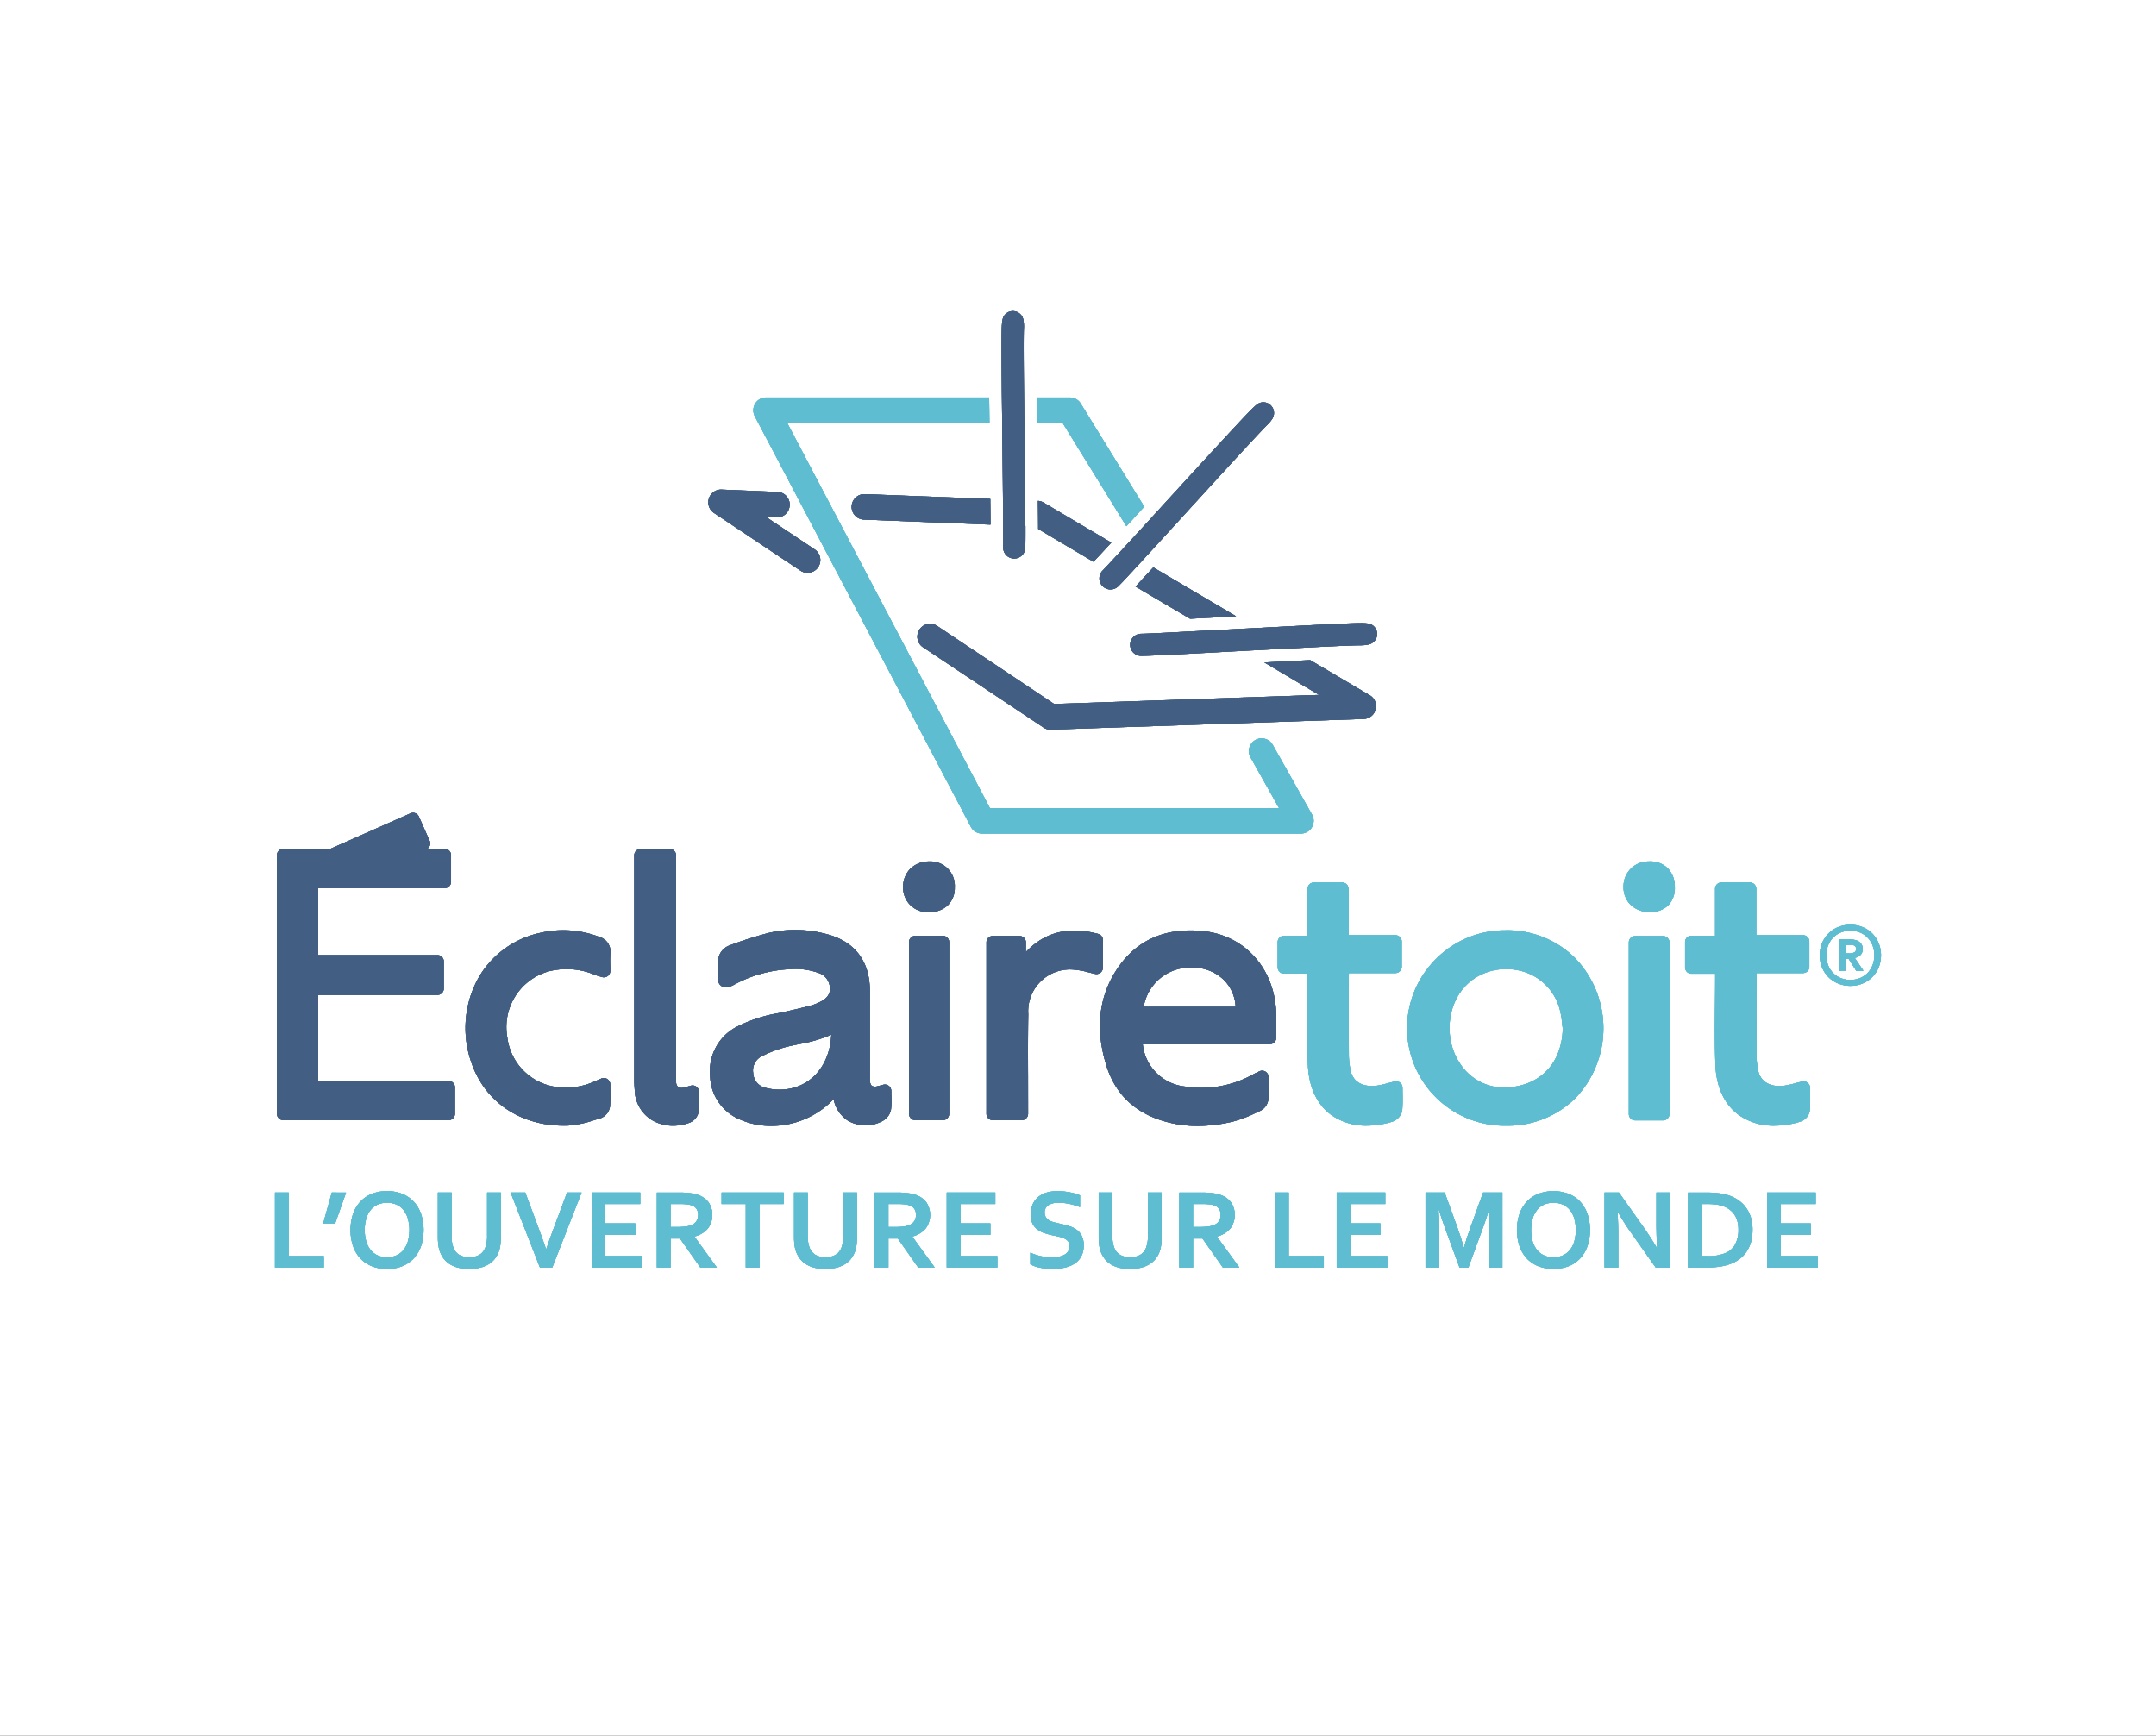 <?xml version="1.0" encoding="UTF-8"?> <svg xmlns="http://www.w3.org/2000/svg" xmlns:xlink="http://www.w3.org/1999/xlink" width="277" height="223" viewBox="0 0 277 223"><rect x="0" y="0" width="277" height="223" fill="#333333" stroke="none"/><defs><clipPath id="clip-path"><rect id="Rectangle_1192" data-name="Rectangle 1192" width="206.344" height="123.058" fill="none"></rect></clipPath><clipPath id="clip-Plan_de_travail_6"><rect width="277" height="223"></rect></clipPath></defs><g id="Plan_de_travail_6" data-name="Plan de travail – 6" clip-path="url(#clip-Plan_de_travail_6)"><rect width="277" height="223" fill="#fff"></rect><g id="Groupe_5674" data-name="Groupe 5674" transform="translate(35.328 39.971)"><g id="Groupe_5673" data-name="Groupe 5673" transform="translate(0 0)" clip-path="url(#clip-path)"><path id="Tracé_25514" data-name="Tracé 25514" d="M88.671,22.518c-.8.876-1.569,1.726-2.288,2.51L78.2,11.771H74.905c-.013-1.111-.026-2.222-.039-3.281h4.249a1.646,1.646,0,0,1,1.4.784Z" transform="translate(23.008 2.609)" fill="#5ebdd0"></path><path id="Tracé_25515" data-name="Tracé 25515" d="M118.775,63.7a1.635,1.635,0,0,1-1.412.811H76.405a1.619,1.619,0,0,1-1.451-.876L47.2,10.9A1.648,1.648,0,0,1,48.651,8.49H77.307c.013,1.059.026,2.157.039,3.281H51.37L77.4,61.24h37.154l-3.661-6.51a1.636,1.636,0,1,1,2.85-1.608l5.046,8.955a1.631,1.631,0,0,1-.013,1.621" transform="translate(14.449 2.609)" fill="#5ebdd0"></path><path id="Tracé_25516" data-name="Tracé 25516" d="M74.482,18.605c.013,1.242.026,2.353.026,3.294l-16.263-.641a1.635,1.635,0,0,1,.131-3.268Z" transform="translate(17.417 5.528)" fill="#425f83"></path><path id="Tracé_25517" data-name="Tracé 25517" d="M75.012,22.258c0-.994-.013-2.222-.026-3.608a1.546,1.546,0,0,1,.719.222L84.4,24.01c-1.164,1.268-2,2.157-2.275,2.445l-.013.013Z" transform="translate(23.045 5.732)" fill="#425f83"></path><path id="Tracé_25518" data-name="Tracé 25518" d="M91.583,31.779l-7.007-4.131c.588-.628,1.36-1.464,2.275-2.458l10.642,6.275c-.144.013-.275.013-.418.026-1.922.1-3.8.209-5.491.288" transform="translate(25.992 7.742)" fill="#425f83"></path><path id="Tracé_25519" data-name="Tracé 25519" d="M122,41.718a1.632,1.632,0,0,1-1.53,1.229L80.282,44.32h-.052a1.563,1.563,0,0,1-.9-.275L63.888,33.757a1.641,1.641,0,1,1,1.817-2.732l14.995,10,34.043-1.164-7.033-4.17c2.039-.1,4.066-.209,5.883-.3l7.648,4.51A1.635,1.635,0,0,1,122,41.718" transform="translate(19.41 9.451)" fill="#425f83"></path><path id="Tracé_25520" data-name="Tracé 25520" d="M55.339,28.229a1.635,1.635,0,0,1-.907-.275L43.315,20.541a1.639,1.639,0,0,1,.978-3l7.179.3a1.638,1.638,0,0,1-.136,3.274L50,21.059l6.25,4.169a1.638,1.638,0,0,1-.91,3" transform="translate(13.088 5.391)" fill="#425f83"></path><path id="Tracé_25521" data-name="Tracé 25521" d="M115.775,32.02a1.383,1.383,0,0,1-1.033,1.373,4.636,4.636,0,0,1-1.033.118c-1.216,0-4.824.17-9.086.405a.018.018,0,0,0-.026,0c-1.883.092-3.9.2-5.87.3h-.013c-6.144.34-12.054.654-13.243.654a1.418,1.418,0,1,1-.013-2.837c.784,0,4.419-.2,8.838-.431h.039c1.856-.092,3.857-.2,5.831-.3h.039c6.118-.327,12.093-.641,13.4-.641a6.083,6.083,0,0,1,.967.052,1.349,1.349,0,0,1,1.2,1.307" transform="translate(25.829 9.423)" fill="#425f83"></path><path id="Tracé_25522" data-name="Tracé 25522" d="M103.257,11.052a4.25,4.25,0,0,1-.654.8c-1.556,1.543-8.288,8.955-13.374,14.511-.719.784-1.4,1.53-2.026,2.209-.235.261-.471.523-.693.758-.928,1.007-1.713,1.856-2.275,2.458-.366.392-.654.68-.811.837a1.424,1.424,0,0,1-2-2.026c.065-.065.17-.17.288-.3.444-.471,1.255-1.333,2.288-2.458.418-.458.889-.967,1.386-1.5.706-.771,1.49-1.621,2.3-2.51,5.1-5.582,11.635-12.72,12.851-13.923.235-.222.471-.458.719-.654a1.351,1.351,0,0,1,1.778.092,1.38,1.38,0,0,1,.222,1.713" transform="translate(24.895 2.753)" fill="#425f83"></path><path id="Tracé_25523" data-name="Tracé 25523" d="M74.478,27.6c0,1.386,0,2.379-.026,2.8a1.42,1.42,0,1,1-2.837-.118c.013-.366.013-1.373,0-2.8,0-.941-.013-2.052-.026-3.281-.026-2.889-.065-6.419-.1-9.818-.013-1.124-.026-2.222-.039-3.281-.039-4.366-.052-8-.013-8.994a5.9,5.9,0,0,1,.092-.954A1.338,1.338,0,0,1,72.87,0,1.378,1.378,0,0,1,74.2,1.085a4.644,4.644,0,0,1,.078,1.046c-.052,1.2-.026,4.759.013,8.968.013,1.059.026,2.17.039,3.281.039,3.438.092,7.007.1,9.923.026,1.242.026,2.353.039,3.294" transform="translate(21.945 0)" fill="#425f83"></path><path id="Tracé_25524" data-name="Tracé 25524" d="M22.241,83.75H5.487V72.7H20.808a.819.819,0,0,0,.82-.818v-3.48a.82.82,0,0,0-.82-.82H5.487v-8.6H21.743a.818.818,0,0,0,.818-.818V54.753a.818.818,0,0,0-.818-.818H19.481a.81.81,0,0,0,.332-1.02l-1.384-3.123a.816.816,0,0,0-1.08-.416L7.057,53.934H1.014a.819.819,0,0,0-.82.818v33.22a.819.819,0,0,0,.82.82H22.241a.818.818,0,0,0,.818-.82v-3.4a.818.818,0,0,0-.818-.818" transform="translate(0.06 15.153)" fill="#425f83"></path><path id="Tracé_25525" data-name="Tracé 25525" d="M66.037,81.5a.819.819,0,0,0-1.025-.794l-.331.089c-.156.043-.276.077-.4.1a1.062,1.062,0,0,1-.75-.039,1.114,1.114,0,0,1-.238-.746c-.01-.165-.007-.331-.005-.5l0-3.827q0-3.579,0-7.156c-.008-3.938-2.052-6.484-5.912-7.364a15.367,15.367,0,0,0-7.057-.069,49.584,49.584,0,0,0-5.065,1.616,2.224,2.224,0,0,0-1.4,1.562,15.273,15.273,0,0,0-.058,2.191c.005.261.012.52.012.775a.976.976,0,0,0,.773.831,1.219,1.219,0,0,0,.639-.033c.191-.078.382-.158.561-.254a16.553,16.553,0,0,1,7.271-2.03,8.814,8.814,0,0,1,3.7.5,2.1,2.1,0,0,1,1.408,1.911c.017.278.071,1.124-1.169,1.753a6.434,6.434,0,0,1-1.209.494c-1.162.309-2.335.584-3.51.842l-.645.139a18.745,18.745,0,0,0-5.54,1.822,6.376,6.376,0,0,0-3.321,6.163,6.2,6.2,0,0,0,3.885,5.708,9.673,9.673,0,0,0,3.926.8,11,11,0,0,0,8.058-3.433A4.233,4.233,0,0,0,60.446,85.3a4.541,4.541,0,0,0,4.305.143,2.16,2.16,0,0,0,1.242-1.481A9.8,9.8,0,0,0,66.05,82.2c-.007-.227-.013-.461-.013-.7m-7.7-7.229c-.123,3.281-2,6.495-5.754,7.012a7.091,7.091,0,0,1-2.613-.157,2.057,2.057,0,0,1-1.675-1.951,2.033,2.033,0,0,1,1.11-2.137,15.854,15.854,0,0,1,3.432-1.267c.454-.106.91-.2,1.366-.294a18.169,18.169,0,0,0,4.134-1.207" transform="translate(13.141 18.692)" fill="#425f83"></path><path id="Tracé_25526" data-name="Tracé 25526" d="M94.372,60.959c-4.767-.5-8.443,1.056-10.931,4.627s-3.02,7.823-1.549,12.6c1.246,4.045,4.153,6.564,8.641,7.487a15.291,15.291,0,0,0,3.081.307,19.962,19.962,0,0,0,4.519-.556A15.709,15.709,0,0,0,101.1,84.3l.569-.259a1.883,1.883,0,0,0,1.035-1.435c.052-.677.044-1.345.035-2.052l-.007-.846a.819.819,0,0,0-1.177-.737l-.3.145c-.176.082-.314.146-.447.221a13.606,13.606,0,0,1-8.737,1.592,6.091,6.091,0,0,1-5.5-5.457H102.9a.818.818,0,0,0,.82-.818V71.843c-.024-5.832-3.866-10.308-9.345-10.885m-7.683,9.717a6.045,6.045,0,0,1,6.291-5.037,5.63,5.63,0,0,1,4.2,1.773,5.288,5.288,0,0,1,1.33,3.264Z" transform="translate(24.917 18.706)" fill="#425f83"></path><path id="Tracé_25527" data-name="Tracé 25527" d="M123.751,60.856a12.488,12.488,0,0,0-8.93,3.783,12.526,12.526,0,0,0,9.188,21.312h.026a12.322,12.322,0,0,0,8.826-3.559,13,13,0,0,0-.143-18.055,12.35,12.35,0,0,0-8.967-3.481M117.977,77.91c-2.026-2.955-1.867-8.067,1.6-10.68a7.326,7.326,0,0,1,4.382-1.4,7.558,7.558,0,0,1,2.438.4,6.918,6.918,0,0,1,4.472,4.936,10.47,10.47,0,0,1,.254,1.556c.029.25.056.5.092.748-.1,4.363-2.762,7.258-6.958,7.564a6.724,6.724,0,0,1-6.282-3.121" transform="translate(34.24 18.702)" fill="#5ebdd0"></path><path id="Tracé_25528" data-name="Tracé 25528" d="M154.634,83.333l-.007-.807a.82.82,0,0,0-1.007-.8c-.3.072-.588.146-.863.218a11.98,11.98,0,0,1-1.5.329c-1.42.18-3.034-.289-3.318-2.136l-.034-.22a9,9,0,0,1-.146-1.348c-.016-3.136-.012-6.271-.008-9.406V68.2c0-.135.005-.269.014-.412h5.96a.819.819,0,0,0,.82-.818V63.741a.819.819,0,0,0-.82-.82h-6V56.971a.819.819,0,0,0-.818-.82h-3.65a.819.819,0,0,0-.818.82v6.016H139.4a.818.818,0,0,0-.82.818v3.249a.818.818,0,0,0,.82.82h3.05v.54c0,1.137-.01,2.276-.02,3.413-.022,2.514-.043,5.113.046,7.675.129,3.7,1.726,5.6,3.043,6.547a7.731,7.731,0,0,0,4.543,1.344,11.314,11.314,0,0,0,3.267-.5,1.779,1.779,0,0,0,1.26-1.34c.058-.741.048-1.49.041-2.216" transform="translate(42.59 17.257)" fill="#5ebdd0"></path><path id="Tracé_25529" data-name="Tracé 25529" d="M114.576,82.522a.82.82,0,0,0-1.007-.8c-.3.071-.58.145-.855.217a11.8,11.8,0,0,1-1.5.329c-.688.085-2.957.183-3.338-2.128a10.989,10.989,0,0,1-.19-1.673c-.016-3.05-.012-6.1-.007-9.15V68.2c0-.135.005-.271.013-.413h5.969a.818.818,0,0,0,.818-.818V63.741a.819.819,0,0,0-.818-.82h-6.014V56.975a.818.818,0,0,0-.818-.82h-3.628a.818.818,0,0,0-.818.82V63H99.361a.818.818,0,0,0-.818.818v3.226a.819.819,0,0,0,.818.82h3.026v.486c0,1.154-.012,2.31-.022,3.466-.025,2.539-.051,5.165.059,7.752.156,3.674,1.748,5.556,3.057,6.488A7.726,7.726,0,0,0,110,87.39a11.356,11.356,0,0,0,3.242-.5,1.918,1.918,0,0,0,1.3-1.42,20.341,20.341,0,0,0,.044-2.144Z" transform="translate(30.285 17.258)" fill="#5ebdd0"></path><path id="Tracé_25530" data-name="Tracé 25530" d="M37.319,80.655a.82.82,0,0,0-1.143-.753l-.856.369a8.755,8.755,0,0,1-4.066.78,7.335,7.335,0,0,1-7.16-6.44,7.431,7.431,0,0,1,5.428-8.517,9.366,9.366,0,0,1,5.863.49,5.351,5.351,0,0,0,.57.183l.311.09a.819.819,0,0,0,1.055-.784c0-.273-.005-.535-.01-.786a12.72,12.72,0,0,1,.021-1.421,1.97,1.97,0,0,0-1.446-2.174,12.959,12.959,0,0,0-7.534-.512,12.046,12.046,0,0,0-7.946,5.752,13.279,13.279,0,0,0-1.024,10.617c1.652,5.216,6.218,8.4,11.984,8.4.174,0,.346,0,.522-.009a13.3,13.3,0,0,0,3.349-.693c.275-.082.548-.165.821-.241a1.891,1.891,0,0,0,1.226-1.488,18.028,18.028,0,0,0,.043-2c-.005-.276-.009-.563-.009-.864" transform="translate(5.756 18.7)" fill="#425f83"></path><path id="Tracé_25531" data-name="Tracé 25531" d="M43.62,84.061a.818.818,0,0,0-1.03-.791l-.431.12a5.227,5.227,0,0,1-.6.152.817.817,0,0,1-.616-.1.835.835,0,0,1-.254-.579,5.738,5.738,0,0,1-.012-.637l0-28.551a.819.819,0,0,0-.82-.82H36.13a.819.819,0,0,0-.818.82l0,28.957c0,.31.02.62.039.93l.016.258a4.67,4.67,0,0,0,2.1,3.8,5.289,5.289,0,0,0,2.837.79,5.967,5.967,0,0,0,2.2-.421,1.879,1.879,0,0,0,1.084-1.408,15.93,15.93,0,0,0,.038-1.805Z" transform="translate(10.852 16.245)" fill="#425f83"></path><path id="Tracé_25532" data-name="Tracé 25532" d="M84.882,65.641V62.1a.817.817,0,0,0-.607-.791c-3.781-1.014-6.894-.23-9.29,2.336V62.391a.818.818,0,0,0-.818-.82H70.739a.818.818,0,0,0-.818.82V84.417a.819.819,0,0,0,.818.82h3.713a.819.819,0,0,0,.818-.82l-.005-4.824c-.008-2.66-.016-5.321.027-7.981a5.367,5.367,0,0,1,6.116-5.687,9.062,9.062,0,0,1,1.607.309c.288.072.579.145.877.209a.833.833,0,0,0,.686-.165.819.819,0,0,0,.3-.637" transform="translate(21.488 18.709)" fill="#425f83"></path><path id="Tracé_25533" data-name="Tracé 25533" d="M137.45,61.417h-3.576a.818.818,0,0,0-.82.818V84.281a.818.818,0,0,0,.82.818h3.576a.818.818,0,0,0,.817-.818V62.235a.818.818,0,0,0-.817-.818" transform="translate(40.891 18.875)" fill="#5ebdd0"></path><path id="Tracé_25534" data-name="Tracé 25534" d="M66.647,61.393H63.131a.818.818,0,0,0-.82.818V84.261a.818.818,0,0,0,.82.818h3.517a.818.818,0,0,0,.818-.818V62.211a.818.818,0,0,0-.818-.818" transform="translate(19.15 18.868)" fill="#425f83"></path><path id="Tracé_25535" data-name="Tracé 25535" d="M135.795,54.085a3.192,3.192,0,0,0-3.262,3.246,3.137,3.137,0,0,0,.888,2.3,3.441,3.441,0,0,0,2.475.944h.029a3.218,3.218,0,0,0,2.356-.859,3.184,3.184,0,0,0,.837-2.36h0a3.316,3.316,0,0,0-.943-2.432,3.219,3.219,0,0,0-2.379-.843" transform="translate(40.73 16.621)" fill="#5ebdd0"></path><path id="Tracé_25536" data-name="Tracé 25536" d="M65.056,54.085a3.384,3.384,0,0,0-2.422.961,3.291,3.291,0,0,0-.9,2.374,3.116,3.116,0,0,0,3.334,3.16H65.1a3.307,3.307,0,0,0,2.4-.893,3.109,3.109,0,0,0,.865-2.28,3.136,3.136,0,0,0-3.313-3.322" transform="translate(18.973 16.622)" fill="#425f83"></path><path id="Tracé_25537" data-name="Tracé 25537" d="M159.383,62.66A3.772,3.772,0,0,0,157.3,60.6a4.2,4.2,0,0,0-3.1,0,3.761,3.761,0,0,0-2.081,2.06,4.2,4.2,0,0,0,0,3.14,3.758,3.758,0,0,0,2.081,2.062,4.2,4.2,0,0,0,3.1,0,3.769,3.769,0,0,0,2.081-2.062,4.2,4.2,0,0,0,0-3.14m-.767,2.808a2.91,2.91,0,0,1-1.6,1.68,3.368,3.368,0,0,1-2.532,0,2.906,2.906,0,0,1-1.6-1.68,3.6,3.6,0,0,1,0-2.475,2.906,2.906,0,0,1,1.6-1.68,3.368,3.368,0,0,1,2.532,0,2.91,2.91,0,0,1,1.6,1.68,3.6,3.6,0,0,1,0,2.475" transform="translate(46.657 18.533)" fill="#5ebdd0"></path><path id="Tracé_25538" data-name="Tracé 25538" d="M155.743,64.11a1.326,1.326,0,0,0,.733-.373,1.066,1.066,0,0,0,.272-.771,1.1,1.1,0,0,0-.137-.571,1.159,1.159,0,0,0-.365-.378,1.555,1.555,0,0,0-.524-.207,3.038,3.038,0,0,0-.613-.061h-1.387v4.025h.8V64.232h.413l.982,1.543h.926l-1.1-1.632Zm-.771-.567h-.446v-1.1h.656a.835.835,0,0,1,.565.146.49.49,0,0,1,.158.38.473.473,0,0,1-.231.443,1.445,1.445,0,0,1-.7.133" transform="translate(47.242 18.977)" fill="#5ebdd0"></path><path id="Tracé_25539" data-name="Tracé 25539" d="M1.764,86.624H0v9.632H6.27V94.781H1.764Z" transform="translate(0 26.622)" fill="#5ebdd0"></path><path id="Tracé_25540" data-name="Tracé 25540" d="M4.741,90.591H6.275l1.4-3.966H5.842Z" transform="translate(1.457 26.622)" fill="#5ebdd0"></path><path id="Tracé_25541" data-name="Tracé 25541" d="M15.582,87.883a4.091,4.091,0,0,0-1.475-1.029,5.115,5.115,0,0,0-1.991-.367,5.115,5.115,0,0,0-1.991.367,4.119,4.119,0,0,0-1.476,1.029,4.484,4.484,0,0,0-.914,1.581,6.68,6.68,0,0,0,0,4.038,4.484,4.484,0,0,0,.914,1.581,4.119,4.119,0,0,0,1.476,1.029,5.115,5.115,0,0,0,1.991.367,5.115,5.115,0,0,0,1.991-.367,4.091,4.091,0,0,0,1.475-1.029A4.467,4.467,0,0,0,16.5,93.5a6.68,6.68,0,0,0,0-4.038,4.467,4.467,0,0,0-.915-1.581m-.809,5.136a3.112,3.112,0,0,1-.6,1.094,2.452,2.452,0,0,1-.907.655,3.13,3.13,0,0,1-2.3,0,2.452,2.452,0,0,1-.907-.655,3.112,3.112,0,0,1-.6-1.094,5.582,5.582,0,0,1,0-3.074,3.155,3.155,0,0,1,.6-1.1,2.4,2.4,0,0,1,.907-.655,3.183,3.183,0,0,1,2.3,0,2.4,2.4,0,0,1,.907.655,3.155,3.155,0,0,1,.6,1.1,5.582,5.582,0,0,1,0,3.074" transform="translate(2.281 26.58)" fill="#5ebdd0"></path><path id="Tracé_25542" data-name="Tracé 25542" d="M22.335,92.138a4.2,4.2,0,0,1-.244,1.6,1.82,1.82,0,0,1-.8.924,2.832,2.832,0,0,1-2.476,0,1.812,1.812,0,0,1-.8-.924,4.2,4.2,0,0,1-.244-1.6V86.624H16.008V92.3a7.924,7.924,0,0,0,.068,1.093,3.966,3.966,0,0,0,.226.893,3.329,3.329,0,0,0,.519.9,2.977,2.977,0,0,0,.784.677,3.814,3.814,0,0,0,1.065.425,5.772,5.772,0,0,0,1.361.148,5.861,5.861,0,0,0,1.367-.148,3.971,3.971,0,0,0,1.084-.425,2.981,2.981,0,0,0,.8-.677,3.27,3.27,0,0,0,.522-.9,3.831,3.831,0,0,0,.226-.893A7.713,7.713,0,0,0,24.1,92.3V86.624H22.335Z" transform="translate(4.92 26.622)" fill="#5ebdd0"></path><path id="Tracé_25543" data-name="Tracé 25543" d="M28.624,91.411q-.382,1.037-.5,1.371c-.078.224-.208.6-.384,1.119H27.71c-.178-.523-.307-.9-.386-1.119s-.246-.68-.5-1.371L25.04,86.624H23.161l3.765,9.632h1.583l3.765-9.632H30.41Z" transform="translate(7.118 26.622)" fill="#5ebdd0"></path><path id="Tracé_25544" data-name="Tracé 25544" d="M32.886,92.067H36.73V90.591H32.886V88.1h4.478V86.624H31.123v9.632h6.5V94.781H32.886Z" transform="translate(9.565 26.622)" fill="#5ebdd0"></path><path id="Tracé_25545" data-name="Tracé 25545" d="M42.371,92.269A3.3,3.3,0,0,0,44.1,91.228a2.95,2.95,0,0,0,.1-3.311,2.79,2.79,0,0,0-1.31-.961,5.015,5.015,0,0,0-1.072-.248,10.426,10.426,0,0,0-1.354-.082h-2.93v9.631H39.29V92.528H40.5l2.62,3.728h2.117L42.371,92.3ZM41.9,90.836a3.18,3.18,0,0,1-.709.162,8.379,8.379,0,0,1-1.026.055H39.29V88.1h1.26a6.8,6.8,0,0,1,.943.054,2.382,2.382,0,0,1,.634.169,1.113,1.113,0,0,1,.55.472,1.414,1.414,0,0,1,.162.688,1.551,1.551,0,0,1-.205.8,1.382,1.382,0,0,1-.737.55" transform="translate(11.533 26.622)" fill="#5ebdd0"></path><path id="Tracé_25546" data-name="Tracé 25546" d="M43.892,88.1H47v8.156h1.764V88.1h3.1V86.624H43.892Z" transform="translate(13.489 26.622)" fill="#5ebdd0"></path><path id="Tracé_25547" data-name="Tracé 25547" d="M57.34,92.138a4.2,4.2,0,0,1-.244,1.6,1.828,1.828,0,0,1-.8.924,2.829,2.829,0,0,1-2.475,0,1.806,1.806,0,0,1-.8-.924,4.2,4.2,0,0,1-.246-1.6V86.624H51.013V92.3a7.937,7.937,0,0,0,.067,1.093,3.966,3.966,0,0,0,.226.893,3.33,3.33,0,0,0,.519.9,2.982,2.982,0,0,0,.786.677,3.8,3.8,0,0,0,1.064.425,5.772,5.772,0,0,0,1.361.148,5.862,5.862,0,0,0,1.367-.148,3.971,3.971,0,0,0,1.084-.425,2.961,2.961,0,0,0,.8-.677,3.27,3.27,0,0,0,.522-.9,3.83,3.83,0,0,0,.226-.893A7.711,7.711,0,0,0,59.1,92.3V86.624H57.34Z" transform="translate(15.677 26.622)" fill="#5ebdd0"></path><path id="Tracé_25548" data-name="Tracé 25548" d="M63.78,92.269A3.3,3.3,0,0,0,65.5,91.228a2.95,2.95,0,0,0,.1-3.311,2.79,2.79,0,0,0-1.31-.961,5.015,5.015,0,0,0-1.072-.248,10.426,10.426,0,0,0-1.354-.082h-2.93v9.631H60.7V92.528h1.211l2.62,3.728h2.117L63.78,92.3Zm-.475-1.433A3.18,3.18,0,0,1,62.6,91a8.379,8.379,0,0,1-1.026.055H60.7V88.1h1.26a6.8,6.8,0,0,1,.943.054,2.382,2.382,0,0,1,.634.169,1.113,1.113,0,0,1,.55.472,1.414,1.414,0,0,1,.162.688,1.551,1.551,0,0,1-.205.8,1.382,1.382,0,0,1-.737.55" transform="translate(18.112 26.622)" fill="#5ebdd0"></path><path id="Tracé_25549" data-name="Tracé 25549" d="M67.781,92.067h3.844V90.591H67.781V88.1h4.478V86.624H66.017v9.632h6.5V94.781H67.781Z" transform="translate(20.289 26.622)" fill="#5ebdd0"></path><path id="Tracé_25550" data-name="Tracé 25550" d="M80.156,91.433a3.5,3.5,0,0,0-.99-.472q-.559-.169-1.17-.3-.39-.08-.735-.174a2.5,2.5,0,0,1-.612-.248,1.213,1.213,0,0,1-.421-.391,1.092,1.092,0,0,1-.156-.605,1.071,1.071,0,0,1,.472-.95,2.4,2.4,0,0,1,1.343-.316,6.911,6.911,0,0,1,1.293.132,8.252,8.252,0,0,1,1.435.429V87.027a6.758,6.758,0,0,0-1.339-.388,7.993,7.993,0,0,0-1.548-.152,4.873,4.873,0,0,0-1.386.183,3.094,3.094,0,0,0-1.072.554,2.619,2.619,0,0,0-.724.936,3.083,3.083,0,0,0-.267,1.328,2.556,2.556,0,0,0,.231,1.152,2.151,2.151,0,0,0,.618.76,3.018,3.018,0,0,0,.9.468,10.5,10.5,0,0,0,1.072.292c.284.058.553.116.811.176a3.543,3.543,0,0,1,.694.234,1.312,1.312,0,0,1,.489.37.927.927,0,0,1,.18.595,1.216,1.216,0,0,1-.195.7,1.383,1.383,0,0,1-.514.45,2.453,2.453,0,0,1-.724.233,4.756,4.756,0,0,1-.821.069,6.91,6.91,0,0,1-1.4-.14,7.223,7.223,0,0,1-1.388-.45v1.489a4.37,4.37,0,0,0,1.263.435,7.7,7.7,0,0,0,1.544.156A7.139,7.139,0,0,0,78.7,96.3a3.731,3.731,0,0,0,1.285-.55,2.533,2.533,0,0,0,.817-.939,2.968,2.968,0,0,0,.288-1.347,2.7,2.7,0,0,0-.252-1.242,2.15,2.15,0,0,0-.684-.788" transform="translate(22.815 26.58)" fill="#5ebdd0"></path><path id="Tracé_25551" data-name="Tracé 25551" d="M87.278,92.138a4.2,4.2,0,0,1-.244,1.6,1.82,1.82,0,0,1-.8.924,2.832,2.832,0,0,1-2.476,0,1.812,1.812,0,0,1-.8-.924,4.2,4.2,0,0,1-.244-1.6V86.624H80.951V92.3a7.923,7.923,0,0,0,.068,1.093,3.966,3.966,0,0,0,.226.893,3.33,3.33,0,0,0,.519.9,2.977,2.977,0,0,0,.784.677,3.814,3.814,0,0,0,1.065.425,5.772,5.772,0,0,0,1.361.148,5.861,5.861,0,0,0,1.367-.148,3.971,3.971,0,0,0,1.084-.425,2.981,2.981,0,0,0,.8-.677,3.27,3.27,0,0,0,.522-.9,3.83,3.83,0,0,0,.226-.893,7.709,7.709,0,0,0,.069-1.093V86.624H87.278Z" transform="translate(24.878 26.622)" fill="#5ebdd0"></path><path id="Tracé_25552" data-name="Tracé 25552" d="M93.719,92.269a3.3,3.3,0,0,0,1.724-1.041,2.95,2.95,0,0,0,.1-3.311,2.79,2.79,0,0,0-1.31-.961,5.015,5.015,0,0,0-1.072-.248,10.426,10.426,0,0,0-1.354-.082h-2.93v9.631h1.764V92.528h1.211l2.62,3.728h2.117L93.719,92.3Zm-.475-1.433a3.18,3.18,0,0,1-.709.162,8.379,8.379,0,0,1-1.026.055h-.872V88.1H91.9a6.8,6.8,0,0,1,.943.054,2.383,2.383,0,0,1,.634.169,1.113,1.113,0,0,1,.55.472,1.414,1.414,0,0,1,.162.688,1.551,1.551,0,0,1-.205.8,1.382,1.382,0,0,1-.737.55" transform="translate(27.313 26.622)" fill="#5ebdd0"></path><path id="Tracé_25553" data-name="Tracé 25553" d="M100.043,86.624H98.279v9.632h6.27V94.781h-4.506Z" transform="translate(30.204 26.622)" fill="#5ebdd0"></path><path id="Tracé_25554" data-name="Tracé 25554" d="M106.105,92.067h3.844V90.591h-3.844V88.1h4.478V86.624h-6.241v9.632h6.5V94.781h-4.738Z" transform="translate(32.067 26.622)" fill="#5ebdd0"></path><path id="Tracé_25555" data-name="Tracé 25555" d="M118.807,91.231q-.467,1.3-.784,2.441h-.043q-.367-1.318-.784-2.462l-1.663-4.586h-2.463v9.632h1.764V91.368q0-1.151-.085-2.484h.064c.081.275.178.58.289.922s.225.677.345,1.008l1.994,5.442h1.137l1.994-5.442q.18-.5.346-1.008c.11-.341.205-.647.288-.922h.064q-.086,1.418-.086,2.49v4.882h1.765V86.624H120.47Z" transform="translate(34.749 26.622)" fill="#5ebdd0"></path><path id="Tracé_25556" data-name="Tracé 25556" d="M130.216,87.883a4.091,4.091,0,0,0-1.475-1.029,5.579,5.579,0,0,0-3.982,0,4.119,4.119,0,0,0-1.476,1.029,4.484,4.484,0,0,0-.914,1.581,6.681,6.681,0,0,0,0,4.038,4.484,4.484,0,0,0,.914,1.581,4.119,4.119,0,0,0,1.476,1.029,5.579,5.579,0,0,0,3.982,0,4.091,4.091,0,0,0,1.475-1.029,4.467,4.467,0,0,0,.915-1.581,6.681,6.681,0,0,0,0-4.038,4.467,4.467,0,0,0-.915-1.581m-.809,5.136a3.112,3.112,0,0,1-.6,1.094,2.453,2.453,0,0,1-.907.655,3.13,3.13,0,0,1-2.3,0,2.453,2.453,0,0,1-.907-.655,3.112,3.112,0,0,1-.6-1.094,5.582,5.582,0,0,1,0-3.074,3.155,3.155,0,0,1,.6-1.1,2.4,2.4,0,0,1,.907-.655,3.183,3.183,0,0,1,2.3,0,2.4,2.4,0,0,1,.907.655,3.155,3.155,0,0,1,.6,1.1,5.582,5.582,0,0,1,0,3.074" transform="translate(37.511 26.58)" fill="#5ebdd0"></path><path id="Tracé_25557" data-name="Tracé 25557" d="M137.327,90.987q0,.857.086,2.735h-.043q-.647-1.143-1.684-2.62l-3.168-4.478h-1.851v9.632h1.764V91.894q0-.973-.086-2.743h.044q.884,1.52,1.713,2.671l3.139,4.434h1.85V86.624h-1.764Z" transform="translate(40.157 26.622)" fill="#5ebdd0"></path><path id="Tracé_25558" data-name="Tracé 25558" d="M146.348,88.611a4.051,4.051,0,0,0-.99-.986A4.918,4.918,0,0,0,144,86.963a4.6,4.6,0,0,0-.569-.148c-.205-.041-.42-.076-.641-.1s-.447-.051-.68-.064-.462-.022-.688-.022h-2.548v9.632h2.289a12.167,12.167,0,0,0,1.749-.115,6.735,6.735,0,0,0,1.388-.346,4.583,4.583,0,0,0,1.272-.7,3.97,3.97,0,0,0,.889-.991,4.38,4.38,0,0,0,.526-1.241,5.992,5.992,0,0,0,.171-1.459,5.435,5.435,0,0,0-.2-1.522,4.287,4.287,0,0,0-.605-1.271m-1.4,4.636a2.611,2.611,0,0,1-1.166,1.109,5.63,5.63,0,0,1-2.419.425h-.727V88.1h.777a8.188,8.188,0,0,1,1.131.072,4.169,4.169,0,0,1,.914.23,3.243,3.243,0,0,1,.788.439,2.573,2.573,0,0,1,.594.637,2.919,2.919,0,0,1,.375.847,4.047,4.047,0,0,1,.129,1.065,3.857,3.857,0,0,1-.4,1.856" transform="translate(42.679 26.622)" fill="#5ebdd0"></path><path id="Tracé_25559" data-name="Tracé 25559" d="M148.406,94.781V92.067h3.844V90.591h-3.844V88.1h4.478V86.624h-6.241v9.632h6.5V94.781Z" transform="translate(45.067 26.622)" fill="#5ebdd0"></path></g></g><g id="Groupe_5756" data-name="Groupe 5756" transform="translate(35.328 39.971)"><g id="Groupe_5673-2" data-name="Groupe 5673" transform="translate(0 0)" clip-path="url(#clip-path)"><path id="Tracé_25514-2" data-name="Tracé 25514" d="M88.671,22.518c-.8.876-1.569,1.726-2.288,2.51L78.2,11.771H74.905c-.013-1.111-.026-2.222-.039-3.281h4.249a1.646,1.646,0,0,1,1.4.784Z" transform="translate(23.008 2.609)" fill="#5ebdd0"></path><path id="Tracé_25515-2" data-name="Tracé 25515" d="M118.775,63.7a1.635,1.635,0,0,1-1.412.811H76.405a1.619,1.619,0,0,1-1.451-.876L47.2,10.9A1.648,1.648,0,0,1,48.651,8.49H77.307c.013,1.059.026,2.157.039,3.281H51.37L77.4,61.24h37.154l-3.661-6.51a1.636,1.636,0,1,1,2.85-1.608l5.046,8.955a1.631,1.631,0,0,1-.013,1.621" transform="translate(14.449 2.609)" fill="#5ebdd0"></path><path id="Tracé_25516-2" data-name="Tracé 25516" d="M74.482,18.605c.013,1.242.026,2.353.026,3.294l-16.263-.641a1.635,1.635,0,0,1,.131-3.268Z" transform="translate(17.417 5.528)" fill="#425f83"></path><path id="Tracé_25517-2" data-name="Tracé 25517" d="M75.012,22.258c0-.994-.013-2.222-.026-3.608a1.546,1.546,0,0,1,.719.222L84.4,24.01c-1.164,1.268-2,2.157-2.275,2.445l-.013.013Z" transform="translate(23.045 5.732)" fill="#425f83"></path><path id="Tracé_25518-2" data-name="Tracé 25518" d="M91.583,31.779l-7.007-4.131c.588-.628,1.36-1.464,2.275-2.458l10.642,6.275c-.144.013-.275.013-.418.026-1.922.1-3.8.209-5.491.288" transform="translate(25.992 7.742)" fill="#425f83"></path><path id="Tracé_25519-2" data-name="Tracé 25519" d="M122,41.718a1.632,1.632,0,0,1-1.53,1.229L80.282,44.32h-.052a1.563,1.563,0,0,1-.9-.275L63.888,33.757a1.641,1.641,0,1,1,1.817-2.732l14.995,10,34.043-1.164-7.033-4.17c2.039-.1,4.066-.209,5.883-.3l7.648,4.51A1.635,1.635,0,0,1,122,41.718" transform="translate(19.41 9.451)" fill="#425f83"></path><path id="Tracé_25520-2" data-name="Tracé 25520" d="M55.339,28.229a1.635,1.635,0,0,1-.907-.275L43.315,20.541a1.639,1.639,0,0,1,.978-3l7.179.3a1.638,1.638,0,0,1-.136,3.274L50,21.059l6.25,4.169a1.638,1.638,0,0,1-.91,3" transform="translate(13.088 5.391)" fill="#425f83"></path><path id="Tracé_25521-2" data-name="Tracé 25521" d="M115.775,32.02a1.383,1.383,0,0,1-1.033,1.373,4.636,4.636,0,0,1-1.033.118c-1.216,0-4.824.17-9.086.405a.018.018,0,0,0-.026,0c-1.883.092-3.9.2-5.87.3h-.013c-6.144.34-12.054.654-13.243.654a1.418,1.418,0,1,1-.013-2.837c.784,0,4.419-.2,8.838-.431h.039c1.856-.092,3.857-.2,5.831-.3h.039c6.118-.327,12.093-.641,13.4-.641a6.083,6.083,0,0,1,.967.052,1.349,1.349,0,0,1,1.2,1.307" transform="translate(25.829 9.423)" fill="#425f83"></path><path id="Tracé_25522-2" data-name="Tracé 25522" d="M103.257,11.052a4.25,4.25,0,0,1-.654.8c-1.556,1.543-8.288,8.955-13.374,14.511-.719.784-1.4,1.53-2.026,2.209-.235.261-.471.523-.693.758-.928,1.007-1.713,1.856-2.275,2.458-.366.392-.654.68-.811.837a1.424,1.424,0,0,1-2-2.026c.065-.065.17-.17.288-.3.444-.471,1.255-1.333,2.288-2.458.418-.458.889-.967,1.386-1.5.706-.771,1.49-1.621,2.3-2.51,5.1-5.582,11.635-12.72,12.851-13.923.235-.222.471-.458.719-.654a1.351,1.351,0,0,1,1.778.092,1.38,1.38,0,0,1,.222,1.713" transform="translate(24.895 2.753)" fill="#425f83"></path><path id="Tracé_25523-2" data-name="Tracé 25523" d="M74.478,27.6c0,1.386,0,2.379-.026,2.8a1.42,1.42,0,1,1-2.837-.118c.013-.366.013-1.373,0-2.8,0-.941-.013-2.052-.026-3.281-.026-2.889-.065-6.419-.1-9.818-.013-1.124-.026-2.222-.039-3.281-.039-4.366-.052-8-.013-8.994a5.9,5.9,0,0,1,.092-.954A1.338,1.338,0,0,1,72.87,0,1.378,1.378,0,0,1,74.2,1.085a4.644,4.644,0,0,1,.078,1.046c-.052,1.2-.026,4.759.013,8.968.013,1.059.026,2.17.039,3.281.039,3.438.092,7.007.1,9.923.026,1.242.026,2.353.039,3.294" transform="translate(21.945 0)" fill="#425f83"></path><path id="Tracé_25524-2" data-name="Tracé 25524" d="M22.241,83.75H5.487V72.7H20.808a.819.819,0,0,0,.82-.818v-3.48a.82.82,0,0,0-.82-.82H5.487v-8.6H21.743a.818.818,0,0,0,.818-.818V54.753a.818.818,0,0,0-.818-.818H19.481a.81.81,0,0,0,.332-1.02l-1.384-3.123a.816.816,0,0,0-1.08-.416L7.057,53.934H1.014a.819.819,0,0,0-.82.818v33.22a.819.819,0,0,0,.82.82H22.241a.818.818,0,0,0,.818-.82v-3.4a.818.818,0,0,0-.818-.818" transform="translate(0.06 15.153)" fill="#425f83"></path><path id="Tracé_25525-2" data-name="Tracé 25525" d="M66.037,81.5a.819.819,0,0,0-1.025-.794l-.331.089c-.156.043-.276.077-.4.1a1.062,1.062,0,0,1-.75-.039,1.114,1.114,0,0,1-.238-.746c-.01-.165-.007-.331-.005-.5l0-3.827q0-3.579,0-7.156c-.008-3.938-2.052-6.484-5.912-7.364a15.367,15.367,0,0,0-7.057-.069,49.584,49.584,0,0,0-5.065,1.616,2.224,2.224,0,0,0-1.4,1.562,15.273,15.273,0,0,0-.058,2.191c.005.261.012.52.012.775a.976.976,0,0,0,.773.831,1.219,1.219,0,0,0,.639-.033c.191-.078.382-.158.561-.254a16.553,16.553,0,0,1,7.271-2.03,8.814,8.814,0,0,1,3.7.5,2.1,2.1,0,0,1,1.408,1.911c.017.278.071,1.124-1.169,1.753a6.434,6.434,0,0,1-1.209.494c-1.162.309-2.335.584-3.51.842l-.645.139a18.745,18.745,0,0,0-5.54,1.822,6.376,6.376,0,0,0-3.321,6.163,6.2,6.2,0,0,0,3.885,5.708,9.673,9.673,0,0,0,3.926.8,11,11,0,0,0,8.058-3.433A4.233,4.233,0,0,0,60.446,85.3a4.541,4.541,0,0,0,4.305.143,2.16,2.16,0,0,0,1.242-1.481A9.8,9.8,0,0,0,66.05,82.2c-.007-.227-.013-.461-.013-.7m-7.7-7.229c-.123,3.281-2,6.495-5.754,7.012a7.091,7.091,0,0,1-2.613-.157,2.057,2.057,0,0,1-1.675-1.951,2.033,2.033,0,0,1,1.11-2.137,15.854,15.854,0,0,1,3.432-1.267c.454-.106.91-.2,1.366-.294a18.169,18.169,0,0,0,4.134-1.207" transform="translate(13.141 18.692)" fill="#425f83"></path><path id="Tracé_25526-2" data-name="Tracé 25526" d="M94.372,60.959c-4.767-.5-8.443,1.056-10.931,4.627s-3.02,7.823-1.549,12.6c1.246,4.045,4.153,6.564,8.641,7.487a15.291,15.291,0,0,0,3.081.307,19.962,19.962,0,0,0,4.519-.556A15.709,15.709,0,0,0,101.1,84.3l.569-.259a1.883,1.883,0,0,0,1.035-1.435c.052-.677.044-1.345.035-2.052l-.007-.846a.819.819,0,0,0-1.177-.737l-.3.145c-.176.082-.314.146-.447.221a13.606,13.606,0,0,1-8.737,1.592,6.091,6.091,0,0,1-5.5-5.457H102.9a.818.818,0,0,0,.82-.818V71.843c-.024-5.832-3.866-10.308-9.345-10.885m-7.683,9.717a6.045,6.045,0,0,1,6.291-5.037,5.63,5.63,0,0,1,4.2,1.773,5.288,5.288,0,0,1,1.33,3.264Z" transform="translate(24.917 18.706)" fill="#425f83"></path><path id="Tracé_25527-2" data-name="Tracé 25527" d="M123.751,60.856a12.488,12.488,0,0,0-8.93,3.783,12.526,12.526,0,0,0,9.188,21.312h.026a12.322,12.322,0,0,0,8.826-3.559,13,13,0,0,0-.143-18.055,12.35,12.35,0,0,0-8.967-3.481M117.977,77.91c-2.026-2.955-1.867-8.067,1.6-10.68a7.326,7.326,0,0,1,4.382-1.4,7.558,7.558,0,0,1,2.438.4,6.918,6.918,0,0,1,4.472,4.936,10.47,10.47,0,0,1,.254,1.556c.029.25.056.5.092.748-.1,4.363-2.762,7.258-6.958,7.564a6.724,6.724,0,0,1-6.282-3.121" transform="translate(34.24 18.702)" fill="#5ebdd0"></path><path id="Tracé_25528-2" data-name="Tracé 25528" d="M154.634,83.333l-.007-.807a.82.82,0,0,0-1.007-.8c-.3.072-.588.146-.863.218a11.98,11.98,0,0,1-1.5.329c-1.42.18-3.034-.289-3.318-2.136l-.034-.22a9,9,0,0,1-.146-1.348c-.016-3.136-.012-6.271-.008-9.406V68.2c0-.135.005-.269.014-.412h5.96a.819.819,0,0,0,.82-.818V63.741a.819.819,0,0,0-.82-.82h-6V56.971a.819.819,0,0,0-.818-.82h-3.65a.819.819,0,0,0-.818.82v6.016H139.4a.818.818,0,0,0-.82.818v3.249a.818.818,0,0,0,.82.82h3.05v.54c0,1.137-.01,2.276-.02,3.413-.022,2.514-.043,5.113.046,7.675.129,3.7,1.726,5.6,3.043,6.547a7.731,7.731,0,0,0,4.543,1.344,11.314,11.314,0,0,0,3.267-.5,1.779,1.779,0,0,0,1.26-1.34c.058-.741.048-1.49.041-2.216" transform="translate(42.59 17.257)" fill="#5ebdd0"></path><path id="Tracé_25529-2" data-name="Tracé 25529" d="M114.576,82.522a.82.82,0,0,0-1.007-.8c-.3.071-.58.145-.855.217a11.8,11.8,0,0,1-1.5.329c-.688.085-2.957.183-3.338-2.128a10.989,10.989,0,0,1-.19-1.673c-.016-3.05-.012-6.1-.007-9.15V68.2c0-.135.005-.271.013-.413h5.969a.818.818,0,0,0,.818-.818V63.741a.819.819,0,0,0-.818-.82h-6.014V56.975a.818.818,0,0,0-.818-.82h-3.628a.818.818,0,0,0-.818.82V63H99.361a.818.818,0,0,0-.818.818v3.226a.819.819,0,0,0,.818.82h3.026v.486c0,1.154-.012,2.31-.022,3.466-.025,2.539-.051,5.165.059,7.752.156,3.674,1.748,5.556,3.057,6.488A7.726,7.726,0,0,0,110,87.39a11.356,11.356,0,0,0,3.242-.5,1.918,1.918,0,0,0,1.3-1.42,20.341,20.341,0,0,0,.044-2.144Z" transform="translate(30.285 17.258)" fill="#5ebdd0"></path><path id="Tracé_25530-2" data-name="Tracé 25530" d="M37.319,80.655a.82.82,0,0,0-1.143-.753l-.856.369a8.755,8.755,0,0,1-4.066.78,7.335,7.335,0,0,1-7.16-6.44,7.431,7.431,0,0,1,5.428-8.517,9.366,9.366,0,0,1,5.863.49,5.351,5.351,0,0,0,.57.183l.311.09a.819.819,0,0,0,1.055-.784c0-.273-.005-.535-.01-.786a12.72,12.72,0,0,1,.021-1.421,1.97,1.97,0,0,0-1.446-2.174,12.959,12.959,0,0,0-7.534-.512,12.046,12.046,0,0,0-7.946,5.752,13.279,13.279,0,0,0-1.024,10.617c1.652,5.216,6.218,8.4,11.984,8.4.174,0,.346,0,.522-.009a13.3,13.3,0,0,0,3.349-.693c.275-.082.548-.165.821-.241a1.891,1.891,0,0,0,1.226-1.488,18.028,18.028,0,0,0,.043-2c-.005-.276-.009-.563-.009-.864" transform="translate(5.756 18.7)" fill="#425f83"></path><path id="Tracé_25531-2" data-name="Tracé 25531" d="M43.62,84.061a.818.818,0,0,0-1.03-.791l-.431.12a5.227,5.227,0,0,1-.6.152.817.817,0,0,1-.616-.1.835.835,0,0,1-.254-.579,5.738,5.738,0,0,1-.012-.637l0-28.551a.819.819,0,0,0-.82-.82H36.13a.819.819,0,0,0-.818.82l0,28.957c0,.31.02.62.039.93l.016.258a4.67,4.67,0,0,0,2.1,3.8,5.289,5.289,0,0,0,2.837.79,5.967,5.967,0,0,0,2.2-.421,1.879,1.879,0,0,0,1.084-1.408,15.93,15.93,0,0,0,.038-1.805Z" transform="translate(10.852 16.245)" fill="#425f83"></path><path id="Tracé_25532-2" data-name="Tracé 25532" d="M84.882,65.641V62.1a.817.817,0,0,0-.607-.791c-3.781-1.014-6.894-.23-9.29,2.336V62.391a.818.818,0,0,0-.818-.82H70.739a.818.818,0,0,0-.818.82V84.417a.819.819,0,0,0,.818.82h3.713a.819.819,0,0,0,.818-.82l-.005-4.824c-.008-2.66-.016-5.321.027-7.981a5.367,5.367,0,0,1,6.116-5.687,9.062,9.062,0,0,1,1.607.309c.288.072.579.145.877.209a.833.833,0,0,0,.686-.165.819.819,0,0,0,.3-.637" transform="translate(21.488 18.709)" fill="#425f83"></path><path id="Tracé_25533-2" data-name="Tracé 25533" d="M137.45,61.417h-3.576a.818.818,0,0,0-.82.818V84.281a.818.818,0,0,0,.82.818h3.576a.818.818,0,0,0,.817-.818V62.235a.818.818,0,0,0-.817-.818" transform="translate(40.891 18.875)" fill="#5ebdd0"></path><path id="Tracé_25534-2" data-name="Tracé 25534" d="M66.647,61.393H63.131a.818.818,0,0,0-.82.818V84.261a.818.818,0,0,0,.82.818h3.517a.818.818,0,0,0,.818-.818V62.211a.818.818,0,0,0-.818-.818" transform="translate(19.15 18.868)" fill="#425f83"></path><path id="Tracé_25535-2" data-name="Tracé 25535" d="M135.795,54.085a3.192,3.192,0,0,0-3.262,3.246,3.137,3.137,0,0,0,.888,2.3,3.441,3.441,0,0,0,2.475.944h.029a3.218,3.218,0,0,0,2.356-.859,3.184,3.184,0,0,0,.837-2.36h0a3.316,3.316,0,0,0-.943-2.432,3.219,3.219,0,0,0-2.379-.843" transform="translate(40.73 16.621)" fill="#5ebdd0"></path><path id="Tracé_25536-2" data-name="Tracé 25536" d="M65.056,54.085a3.384,3.384,0,0,0-2.422.961,3.291,3.291,0,0,0-.9,2.374,3.116,3.116,0,0,0,3.334,3.16H65.1a3.307,3.307,0,0,0,2.4-.893,3.109,3.109,0,0,0,.865-2.28,3.136,3.136,0,0,0-3.313-3.322" transform="translate(18.973 16.622)" fill="#425f83"></path><path id="Tracé_25537-2" data-name="Tracé 25537" d="M159.383,62.66A3.772,3.772,0,0,0,157.3,60.6a4.2,4.2,0,0,0-3.1,0,3.761,3.761,0,0,0-2.081,2.06,4.2,4.2,0,0,0,0,3.14,3.758,3.758,0,0,0,2.081,2.062,4.2,4.2,0,0,0,3.1,0,3.769,3.769,0,0,0,2.081-2.062,4.2,4.2,0,0,0,0-3.14m-.767,2.808a2.91,2.91,0,0,1-1.6,1.68,3.368,3.368,0,0,1-2.532,0,2.906,2.906,0,0,1-1.6-1.68,3.6,3.6,0,0,1,0-2.475,2.906,2.906,0,0,1,1.6-1.68,3.368,3.368,0,0,1,2.532,0,2.91,2.91,0,0,1,1.6,1.68,3.6,3.6,0,0,1,0,2.475" transform="translate(46.657 18.533)" fill="#5ebdd0"></path><path id="Tracé_25538-2" data-name="Tracé 25538" d="M155.743,64.11a1.326,1.326,0,0,0,.733-.373,1.066,1.066,0,0,0,.272-.771,1.1,1.1,0,0,0-.137-.571,1.159,1.159,0,0,0-.365-.378,1.555,1.555,0,0,0-.524-.207,3.038,3.038,0,0,0-.613-.061h-1.387v4.025h.8V64.232h.413l.982,1.543h.926l-1.1-1.632Zm-.771-.567h-.446v-1.1h.656a.835.835,0,0,1,.565.146.49.49,0,0,1,.158.38.473.473,0,0,1-.231.443,1.445,1.445,0,0,1-.7.133" transform="translate(47.242 18.977)" fill="#5ebdd0"></path><path id="Tracé_25539-2" data-name="Tracé 25539" d="M1.764,86.624H0v9.632H6.27V94.781H1.764Z" transform="translate(0 26.622)" fill="#5ebdd0"></path><path id="Tracé_25540-2" data-name="Tracé 25540" d="M4.741,90.591H6.275l1.4-3.966H5.842Z" transform="translate(1.457 26.622)" fill="#5ebdd0"></path><path id="Tracé_25541-2" data-name="Tracé 25541" d="M15.582,87.883a4.091,4.091,0,0,0-1.475-1.029,5.115,5.115,0,0,0-1.991-.367,5.115,5.115,0,0,0-1.991.367,4.119,4.119,0,0,0-1.476,1.029,4.484,4.484,0,0,0-.914,1.581,6.68,6.68,0,0,0,0,4.038,4.484,4.484,0,0,0,.914,1.581,4.119,4.119,0,0,0,1.476,1.029,5.115,5.115,0,0,0,1.991.367,5.115,5.115,0,0,0,1.991-.367,4.091,4.091,0,0,0,1.475-1.029A4.467,4.467,0,0,0,16.5,93.5a6.68,6.68,0,0,0,0-4.038,4.467,4.467,0,0,0-.915-1.581m-.809,5.136a3.112,3.112,0,0,1-.6,1.094,2.452,2.452,0,0,1-.907.655,3.13,3.13,0,0,1-2.3,0,2.452,2.452,0,0,1-.907-.655,3.112,3.112,0,0,1-.6-1.094,5.582,5.582,0,0,1,0-3.074,3.155,3.155,0,0,1,.6-1.1,2.4,2.4,0,0,1,.907-.655,3.183,3.183,0,0,1,2.3,0,2.4,2.4,0,0,1,.907.655,3.155,3.155,0,0,1,.6,1.1,5.582,5.582,0,0,1,0,3.074" transform="translate(2.281 26.58)" fill="#5ebdd0"></path><path id="Tracé_25542-2" data-name="Tracé 25542" d="M22.335,92.138a4.2,4.2,0,0,1-.244,1.6,1.82,1.82,0,0,1-.8.924,2.832,2.832,0,0,1-2.476,0,1.812,1.812,0,0,1-.8-.924,4.2,4.2,0,0,1-.244-1.6V86.624H16.008V92.3a7.924,7.924,0,0,0,.068,1.093,3.966,3.966,0,0,0,.226.893,3.329,3.329,0,0,0,.519.9,2.977,2.977,0,0,0,.784.677,3.814,3.814,0,0,0,1.065.425,5.772,5.772,0,0,0,1.361.148,5.861,5.861,0,0,0,1.367-.148,3.971,3.971,0,0,0,1.084-.425,2.981,2.981,0,0,0,.8-.677,3.27,3.27,0,0,0,.522-.9,3.831,3.831,0,0,0,.226-.893A7.713,7.713,0,0,0,24.1,92.3V86.624H22.335Z" transform="translate(4.92 26.622)" fill="#5ebdd0"></path><path id="Tracé_25543-2" data-name="Tracé 25543" d="M28.624,91.411q-.382,1.037-.5,1.371c-.078.224-.208.6-.384,1.119H27.71c-.178-.523-.307-.9-.386-1.119s-.246-.68-.5-1.371L25.04,86.624H23.161l3.765,9.632h1.583l3.765-9.632H30.41Z" transform="translate(7.118 26.622)" fill="#5ebdd0"></path><path id="Tracé_25544-2" data-name="Tracé 25544" d="M32.886,92.067H36.73V90.591H32.886V88.1h4.478V86.624H31.123v9.632h6.5V94.781H32.886Z" transform="translate(9.565 26.622)" fill="#5ebdd0"></path><path id="Tracé_25545-2" data-name="Tracé 25545" d="M42.371,92.269A3.3,3.3,0,0,0,44.1,91.228a2.95,2.95,0,0,0,.1-3.311,2.79,2.79,0,0,0-1.31-.961,5.015,5.015,0,0,0-1.072-.248,10.426,10.426,0,0,0-1.354-.082h-2.93v9.631H39.29V92.528H40.5l2.62,3.728h2.117L42.371,92.3ZM41.9,90.836a3.18,3.18,0,0,1-.709.162,8.379,8.379,0,0,1-1.026.055H39.29V88.1h1.26a6.8,6.8,0,0,1,.943.054,2.382,2.382,0,0,1,.634.169,1.113,1.113,0,0,1,.55.472,1.414,1.414,0,0,1,.162.688,1.551,1.551,0,0,1-.205.8,1.382,1.382,0,0,1-.737.55" transform="translate(11.533 26.622)" fill="#5ebdd0"></path><path id="Tracé_25546-2" data-name="Tracé 25546" d="M43.892,88.1H47v8.156h1.764V88.1h3.1V86.624H43.892Z" transform="translate(13.489 26.622)" fill="#5ebdd0"></path><path id="Tracé_25547-2" data-name="Tracé 25547" d="M57.34,92.138a4.2,4.2,0,0,1-.244,1.6,1.828,1.828,0,0,1-.8.924,2.829,2.829,0,0,1-2.475,0,1.806,1.806,0,0,1-.8-.924,4.2,4.2,0,0,1-.246-1.6V86.624H51.013V92.3a7.937,7.937,0,0,0,.067,1.093,3.966,3.966,0,0,0,.226.893,3.33,3.33,0,0,0,.519.9,2.982,2.982,0,0,0,.786.677,3.8,3.8,0,0,0,1.064.425,5.772,5.772,0,0,0,1.361.148,5.862,5.862,0,0,0,1.367-.148,3.971,3.971,0,0,0,1.084-.425,2.961,2.961,0,0,0,.8-.677,3.27,3.27,0,0,0,.522-.9,3.83,3.83,0,0,0,.226-.893A7.711,7.711,0,0,0,59.1,92.3V86.624H57.34Z" transform="translate(15.677 26.622)" fill="#5ebdd0"></path><path id="Tracé_25548-2" data-name="Tracé 25548" d="M63.78,92.269A3.3,3.3,0,0,0,65.5,91.228a2.95,2.95,0,0,0,.1-3.311,2.79,2.79,0,0,0-1.31-.961,5.015,5.015,0,0,0-1.072-.248,10.426,10.426,0,0,0-1.354-.082h-2.93v9.631H60.7V92.528h1.211l2.62,3.728h2.117L63.78,92.3Zm-.475-1.433A3.18,3.18,0,0,1,62.6,91a8.379,8.379,0,0,1-1.026.055H60.7V88.1h1.26a6.8,6.8,0,0,1,.943.054,2.382,2.382,0,0,1,.634.169,1.113,1.113,0,0,1,.55.472,1.414,1.414,0,0,1,.162.688,1.551,1.551,0,0,1-.205.8,1.382,1.382,0,0,1-.737.55" transform="translate(18.112 26.622)" fill="#5ebdd0"></path><path id="Tracé_25549-2" data-name="Tracé 25549" d="M67.781,92.067h3.844V90.591H67.781V88.1h4.478V86.624H66.017v9.632h6.5V94.781H67.781Z" transform="translate(20.289 26.622)" fill="#5ebdd0"></path><path id="Tracé_25550-2" data-name="Tracé 25550" d="M80.156,91.433a3.5,3.5,0,0,0-.99-.472q-.559-.169-1.17-.3-.39-.08-.735-.174a2.5,2.5,0,0,1-.612-.248,1.213,1.213,0,0,1-.421-.391,1.092,1.092,0,0,1-.156-.605,1.071,1.071,0,0,1,.472-.95,2.4,2.4,0,0,1,1.343-.316,6.911,6.911,0,0,1,1.293.132,8.252,8.252,0,0,1,1.435.429V87.027a6.758,6.758,0,0,0-1.339-.388,7.993,7.993,0,0,0-1.548-.152,4.873,4.873,0,0,0-1.386.183,3.094,3.094,0,0,0-1.072.554,2.619,2.619,0,0,0-.724.936,3.083,3.083,0,0,0-.267,1.328,2.556,2.556,0,0,0,.231,1.152,2.151,2.151,0,0,0,.618.76,3.018,3.018,0,0,0,.9.468,10.5,10.5,0,0,0,1.072.292c.284.058.553.116.811.176a3.543,3.543,0,0,1,.694.234,1.312,1.312,0,0,1,.489.37.927.927,0,0,1,.18.595,1.216,1.216,0,0,1-.195.7,1.383,1.383,0,0,1-.514.45,2.453,2.453,0,0,1-.724.233,4.756,4.756,0,0,1-.821.069,6.91,6.91,0,0,1-1.4-.14,7.223,7.223,0,0,1-1.388-.45v1.489a4.37,4.37,0,0,0,1.263.435,7.7,7.7,0,0,0,1.544.156A7.139,7.139,0,0,0,78.7,96.3a3.731,3.731,0,0,0,1.285-.55,2.533,2.533,0,0,0,.817-.939,2.968,2.968,0,0,0,.288-1.347,2.7,2.7,0,0,0-.252-1.242,2.15,2.15,0,0,0-.684-.788" transform="translate(22.815 26.58)" fill="#5ebdd0"></path><path id="Tracé_25551-2" data-name="Tracé 25551" d="M87.278,92.138a4.2,4.2,0,0,1-.244,1.6,1.82,1.82,0,0,1-.8.924,2.832,2.832,0,0,1-2.476,0,1.812,1.812,0,0,1-.8-.924,4.2,4.2,0,0,1-.244-1.6V86.624H80.951V92.3a7.923,7.923,0,0,0,.068,1.093,3.966,3.966,0,0,0,.226.893,3.33,3.33,0,0,0,.519.9,2.977,2.977,0,0,0,.784.677,3.814,3.814,0,0,0,1.065.425,5.772,5.772,0,0,0,1.361.148,5.861,5.861,0,0,0,1.367-.148,3.971,3.971,0,0,0,1.084-.425,2.981,2.981,0,0,0,.8-.677,3.27,3.27,0,0,0,.522-.9,3.83,3.83,0,0,0,.226-.893,7.709,7.709,0,0,0,.069-1.093V86.624H87.278Z" transform="translate(24.878 26.622)" fill="#5ebdd0"></path><path id="Tracé_25552-2" data-name="Tracé 25552" d="M93.719,92.269a3.3,3.3,0,0,0,1.724-1.041,2.95,2.95,0,0,0,.1-3.311,2.79,2.79,0,0,0-1.31-.961,5.015,5.015,0,0,0-1.072-.248,10.426,10.426,0,0,0-1.354-.082h-2.93v9.631h1.764V92.528h1.211l2.62,3.728h2.117L93.719,92.3Zm-.475-1.433a3.18,3.18,0,0,1-.709.162,8.379,8.379,0,0,1-1.026.055h-.872V88.1H91.9a6.8,6.8,0,0,1,.943.054,2.383,2.383,0,0,1,.634.169,1.113,1.113,0,0,1,.55.472,1.414,1.414,0,0,1,.162.688,1.551,1.551,0,0,1-.205.8,1.382,1.382,0,0,1-.737.55" transform="translate(27.313 26.622)" fill="#5ebdd0"></path><path id="Tracé_25553-2" data-name="Tracé 25553" d="M100.043,86.624H98.279v9.632h6.27V94.781h-4.506Z" transform="translate(30.204 26.622)" fill="#5ebdd0"></path><path id="Tracé_25554-2" data-name="Tracé 25554" d="M106.105,92.067h3.844V90.591h-3.844V88.1h4.478V86.624h-6.241v9.632h6.5V94.781h-4.738Z" transform="translate(32.067 26.622)" fill="#5ebdd0"></path><path id="Tracé_25555-2" data-name="Tracé 25555" d="M118.807,91.231q-.467,1.3-.784,2.441h-.043q-.367-1.318-.784-2.462l-1.663-4.586h-2.463v9.632h1.764V91.368q0-1.151-.085-2.484h.064c.081.275.178.58.289.922s.225.677.345,1.008l1.994,5.442h1.137l1.994-5.442q.18-.5.346-1.008c.11-.341.205-.647.288-.922h.064q-.086,1.418-.086,2.49v4.882h1.765V86.624H120.47Z" transform="translate(34.749 26.622)" fill="#5ebdd0"></path><path id="Tracé_25556-2" data-name="Tracé 25556" d="M130.216,87.883a4.091,4.091,0,0,0-1.475-1.029,5.579,5.579,0,0,0-3.982,0,4.119,4.119,0,0,0-1.476,1.029,4.484,4.484,0,0,0-.914,1.581,6.681,6.681,0,0,0,0,4.038,4.484,4.484,0,0,0,.914,1.581,4.119,4.119,0,0,0,1.476,1.029,5.579,5.579,0,0,0,3.982,0,4.091,4.091,0,0,0,1.475-1.029,4.467,4.467,0,0,0,.915-1.581,6.681,6.681,0,0,0,0-4.038,4.467,4.467,0,0,0-.915-1.581m-.809,5.136a3.112,3.112,0,0,1-.6,1.094,2.453,2.453,0,0,1-.907.655,3.13,3.13,0,0,1-2.3,0,2.453,2.453,0,0,1-.907-.655,3.112,3.112,0,0,1-.6-1.094,5.582,5.582,0,0,1,0-3.074,3.155,3.155,0,0,1,.6-1.1,2.4,2.4,0,0,1,.907-.655,3.183,3.183,0,0,1,2.3,0,2.4,2.4,0,0,1,.907.655,3.155,3.155,0,0,1,.6,1.1,5.582,5.582,0,0,1,0,3.074" transform="translate(37.511 26.58)" fill="#5ebdd0"></path><path id="Tracé_25557-2" data-name="Tracé 25557" d="M137.327,90.987q0,.857.086,2.735h-.043q-.647-1.143-1.684-2.62l-3.168-4.478h-1.851v9.632h1.764V91.894q0-.973-.086-2.743h.044q.884,1.52,1.713,2.671l3.139,4.434h1.85V86.624h-1.764Z" transform="translate(40.157 26.622)" fill="#5ebdd0"></path><path id="Tracé_25558-2" data-name="Tracé 25558" d="M146.348,88.611a4.051,4.051,0,0,0-.99-.986A4.918,4.918,0,0,0,144,86.963a4.6,4.6,0,0,0-.569-.148c-.205-.041-.42-.076-.641-.1s-.447-.051-.68-.064-.462-.022-.688-.022h-2.548v9.632h2.289a12.167,12.167,0,0,0,1.749-.115,6.735,6.735,0,0,0,1.388-.346,4.583,4.583,0,0,0,1.272-.7,3.97,3.97,0,0,0,.889-.991,4.38,4.38,0,0,0,.526-1.241,5.992,5.992,0,0,0,.171-1.459,5.435,5.435,0,0,0-.2-1.522,4.287,4.287,0,0,0-.605-1.271m-1.4,4.636a2.611,2.611,0,0,1-1.166,1.109,5.63,5.63,0,0,1-2.419.425h-.727V88.1h.777a8.188,8.188,0,0,1,1.131.072,4.169,4.169,0,0,1,.914.23,3.243,3.243,0,0,1,.788.439,2.573,2.573,0,0,1,.594.637,2.919,2.919,0,0,1,.375.847,4.047,4.047,0,0,1,.129,1.065,3.857,3.857,0,0,1-.4,1.856" transform="translate(42.679 26.622)" fill="#5ebdd0"></path><path id="Tracé_25559-2" data-name="Tracé 25559" d="M148.406,94.781V92.067h3.844V90.591h-3.844V88.1h4.478V86.624h-6.241v9.632h6.5V94.781Z" transform="translate(45.067 26.622)" fill="#5ebdd0"></path></g></g><g id="Groupe_5757" data-name="Groupe 5757" transform="translate(35.328 39.971)"><g id="Groupe_5673-3" data-name="Groupe 5673" transform="translate(0 0)" clip-path="url(#clip-path)"><path id="Tracé_25514-3" data-name="Tracé 25514" d="M88.671,22.518c-.8.876-1.569,1.726-2.288,2.51L78.2,11.771H74.905c-.013-1.111-.026-2.222-.039-3.281h4.249a1.646,1.646,0,0,1,1.4.784Z" transform="translate(23.008 2.609)" fill="#5ebdd0"></path><path id="Tracé_25515-3" data-name="Tracé 25515" d="M118.775,63.7a1.635,1.635,0,0,1-1.412.811H76.405a1.619,1.619,0,0,1-1.451-.876L47.2,10.9A1.648,1.648,0,0,1,48.651,8.49H77.307c.013,1.059.026,2.157.039,3.281H51.37L77.4,61.24h37.154l-3.661-6.51a1.636,1.636,0,1,1,2.85-1.608l5.046,8.955a1.631,1.631,0,0,1-.013,1.621" transform="translate(14.449 2.609)" fill="#5ebdd0"></path><path id="Tracé_25516-3" data-name="Tracé 25516" d="M74.482,18.605c.013,1.242.026,2.353.026,3.294l-16.263-.641a1.635,1.635,0,0,1,.131-3.268Z" transform="translate(17.417 5.528)" fill="#425f83"></path><path id="Tracé_25517-3" data-name="Tracé 25517" d="M75.012,22.258c0-.994-.013-2.222-.026-3.608a1.546,1.546,0,0,1,.719.222L84.4,24.01c-1.164,1.268-2,2.157-2.275,2.445l-.013.013Z" transform="translate(23.045 5.732)" fill="#425f83"></path><path id="Tracé_25518-3" data-name="Tracé 25518" d="M91.583,31.779l-7.007-4.131c.588-.628,1.36-1.464,2.275-2.458l10.642,6.275c-.144.013-.275.013-.418.026-1.922.1-3.8.209-5.491.288" transform="translate(25.992 7.742)" fill="#425f83"></path><path id="Tracé_25519-3" data-name="Tracé 25519" d="M122,41.718a1.632,1.632,0,0,1-1.53,1.229L80.282,44.32h-.052a1.563,1.563,0,0,1-.9-.275L63.888,33.757a1.641,1.641,0,1,1,1.817-2.732l14.995,10,34.043-1.164-7.033-4.17c2.039-.1,4.066-.209,5.883-.3l7.648,4.51A1.635,1.635,0,0,1,122,41.718" transform="translate(19.41 9.451)" fill="#425f83"></path><path id="Tracé_25520-3" data-name="Tracé 25520" d="M55.339,28.229a1.635,1.635,0,0,1-.907-.275L43.315,20.541a1.639,1.639,0,0,1,.978-3l7.179.3a1.638,1.638,0,0,1-.136,3.274L50,21.059l6.25,4.169a1.638,1.638,0,0,1-.91,3" transform="translate(13.088 5.391)" fill="#425f83"></path><path id="Tracé_25521-3" data-name="Tracé 25521" d="M115.775,32.02a1.383,1.383,0,0,1-1.033,1.373,4.636,4.636,0,0,1-1.033.118c-1.216,0-4.824.17-9.086.405a.018.018,0,0,0-.026,0c-1.883.092-3.9.2-5.87.3h-.013c-6.144.34-12.054.654-13.243.654a1.418,1.418,0,1,1-.013-2.837c.784,0,4.419-.2,8.838-.431h.039c1.856-.092,3.857-.2,5.831-.3h.039c6.118-.327,12.093-.641,13.4-.641a6.083,6.083,0,0,1,.967.052,1.349,1.349,0,0,1,1.2,1.307" transform="translate(25.829 9.423)" fill="#425f83"></path><path id="Tracé_25522-3" data-name="Tracé 25522" d="M103.257,11.052a4.25,4.25,0,0,1-.654.8c-1.556,1.543-8.288,8.955-13.374,14.511-.719.784-1.4,1.53-2.026,2.209-.235.261-.471.523-.693.758-.928,1.007-1.713,1.856-2.275,2.458-.366.392-.654.68-.811.837a1.424,1.424,0,0,1-2-2.026c.065-.065.17-.17.288-.3.444-.471,1.255-1.333,2.288-2.458.418-.458.889-.967,1.386-1.5.706-.771,1.49-1.621,2.3-2.51,5.1-5.582,11.635-12.72,12.851-13.923.235-.222.471-.458.719-.654a1.351,1.351,0,0,1,1.778.092,1.38,1.38,0,0,1,.222,1.713" transform="translate(24.895 2.753)" fill="#425f83"></path><path id="Tracé_25523-3" data-name="Tracé 25523" d="M74.478,27.6c0,1.386,0,2.379-.026,2.8a1.42,1.42,0,1,1-2.837-.118c.013-.366.013-1.373,0-2.8,0-.941-.013-2.052-.026-3.281-.026-2.889-.065-6.419-.1-9.818-.013-1.124-.026-2.222-.039-3.281-.039-4.366-.052-8-.013-8.994a5.9,5.9,0,0,1,.092-.954A1.338,1.338,0,0,1,72.87,0,1.378,1.378,0,0,1,74.2,1.085a4.644,4.644,0,0,1,.078,1.046c-.052,1.2-.026,4.759.013,8.968.013,1.059.026,2.17.039,3.281.039,3.438.092,7.007.1,9.923.026,1.242.026,2.353.039,3.294" transform="translate(21.945 0)" fill="#425f83"></path><path id="Tracé_25524-3" data-name="Tracé 25524" d="M22.241,83.75H5.487V72.7H20.808a.819.819,0,0,0,.82-.818v-3.48a.82.82,0,0,0-.82-.82H5.487v-8.6H21.743a.818.818,0,0,0,.818-.818V54.753a.818.818,0,0,0-.818-.818H19.481a.81.81,0,0,0,.332-1.02l-1.384-3.123a.816.816,0,0,0-1.08-.416L7.057,53.934H1.014a.819.819,0,0,0-.82.818v33.22a.819.819,0,0,0,.82.82H22.241a.818.818,0,0,0,.818-.82v-3.4a.818.818,0,0,0-.818-.818" transform="translate(0.06 15.153)" fill="#425f83"></path><path id="Tracé_25525-3" data-name="Tracé 25525" d="M66.037,81.5a.819.819,0,0,0-1.025-.794l-.331.089c-.156.043-.276.077-.4.1a1.062,1.062,0,0,1-.75-.039,1.114,1.114,0,0,1-.238-.746c-.01-.165-.007-.331-.005-.5l0-3.827q0-3.579,0-7.156c-.008-3.938-2.052-6.484-5.912-7.364a15.367,15.367,0,0,0-7.057-.069,49.584,49.584,0,0,0-5.065,1.616,2.224,2.224,0,0,0-1.4,1.562,15.273,15.273,0,0,0-.058,2.191c.005.261.012.52.012.775a.976.976,0,0,0,.773.831,1.219,1.219,0,0,0,.639-.033c.191-.078.382-.158.561-.254a16.553,16.553,0,0,1,7.271-2.03,8.814,8.814,0,0,1,3.7.5,2.1,2.1,0,0,1,1.408,1.911c.017.278.071,1.124-1.169,1.753a6.434,6.434,0,0,1-1.209.494c-1.162.309-2.335.584-3.51.842l-.645.139a18.745,18.745,0,0,0-5.54,1.822,6.376,6.376,0,0,0-3.321,6.163,6.2,6.2,0,0,0,3.885,5.708,9.673,9.673,0,0,0,3.926.8,11,11,0,0,0,8.058-3.433A4.233,4.233,0,0,0,60.446,85.3a4.541,4.541,0,0,0,4.305.143,2.16,2.16,0,0,0,1.242-1.481A9.8,9.8,0,0,0,66.05,82.2c-.007-.227-.013-.461-.013-.7m-7.7-7.229c-.123,3.281-2,6.495-5.754,7.012a7.091,7.091,0,0,1-2.613-.157,2.057,2.057,0,0,1-1.675-1.951,2.033,2.033,0,0,1,1.11-2.137,15.854,15.854,0,0,1,3.432-1.267c.454-.106.91-.2,1.366-.294a18.169,18.169,0,0,0,4.134-1.207" transform="translate(13.141 18.692)" fill="#425f83"></path><path id="Tracé_25526-3" data-name="Tracé 25526" d="M94.372,60.959c-4.767-.5-8.443,1.056-10.931,4.627s-3.02,7.823-1.549,12.6c1.246,4.045,4.153,6.564,8.641,7.487a15.291,15.291,0,0,0,3.081.307,19.962,19.962,0,0,0,4.519-.556A15.709,15.709,0,0,0,101.1,84.3l.569-.259a1.883,1.883,0,0,0,1.035-1.435c.052-.677.044-1.345.035-2.052l-.007-.846a.819.819,0,0,0-1.177-.737l-.3.145c-.176.082-.314.146-.447.221a13.606,13.606,0,0,1-8.737,1.592,6.091,6.091,0,0,1-5.5-5.457H102.9a.818.818,0,0,0,.82-.818V71.843c-.024-5.832-3.866-10.308-9.345-10.885m-7.683,9.717a6.045,6.045,0,0,1,6.291-5.037,5.63,5.63,0,0,1,4.2,1.773,5.288,5.288,0,0,1,1.33,3.264Z" transform="translate(24.917 18.706)" fill="#425f83"></path><path id="Tracé_25527-3" data-name="Tracé 25527" d="M123.751,60.856a12.488,12.488,0,0,0-8.93,3.783,12.526,12.526,0,0,0,9.188,21.312h.026a12.322,12.322,0,0,0,8.826-3.559,13,13,0,0,0-.143-18.055,12.35,12.35,0,0,0-8.967-3.481M117.977,77.91c-2.026-2.955-1.867-8.067,1.6-10.68a7.326,7.326,0,0,1,4.382-1.4,7.558,7.558,0,0,1,2.438.4,6.918,6.918,0,0,1,4.472,4.936,10.47,10.47,0,0,1,.254,1.556c.029.25.056.5.092.748-.1,4.363-2.762,7.258-6.958,7.564a6.724,6.724,0,0,1-6.282-3.121" transform="translate(34.24 18.702)" fill="#5ebdd0"></path><path id="Tracé_25528-3" data-name="Tracé 25528" d="M154.634,83.333l-.007-.807a.82.82,0,0,0-1.007-.8c-.3.072-.588.146-.863.218a11.98,11.98,0,0,1-1.5.329c-1.42.18-3.034-.289-3.318-2.136l-.034-.22a9,9,0,0,1-.146-1.348c-.016-3.136-.012-6.271-.008-9.406V68.2c0-.135.005-.269.014-.412h5.96a.819.819,0,0,0,.82-.818V63.741a.819.819,0,0,0-.82-.82h-6V56.971a.819.819,0,0,0-.818-.82h-3.65a.819.819,0,0,0-.818.82v6.016H139.4a.818.818,0,0,0-.82.818v3.249a.818.818,0,0,0,.82.82h3.05v.54c0,1.137-.01,2.276-.02,3.413-.022,2.514-.043,5.113.046,7.675.129,3.7,1.726,5.6,3.043,6.547a7.731,7.731,0,0,0,4.543,1.344,11.314,11.314,0,0,0,3.267-.5,1.779,1.779,0,0,0,1.26-1.34c.058-.741.048-1.49.041-2.216" transform="translate(42.59 17.257)" fill="#5ebdd0"></path><path id="Tracé_25529-3" data-name="Tracé 25529" d="M114.576,82.522a.82.82,0,0,0-1.007-.8c-.3.071-.58.145-.855.217a11.8,11.8,0,0,1-1.5.329c-.688.085-2.957.183-3.338-2.128a10.989,10.989,0,0,1-.19-1.673c-.016-3.05-.012-6.1-.007-9.15V68.2c0-.135.005-.271.013-.413h5.969a.818.818,0,0,0,.818-.818V63.741a.819.819,0,0,0-.818-.82h-6.014V56.975a.818.818,0,0,0-.818-.82h-3.628a.818.818,0,0,0-.818.82V63H99.361a.818.818,0,0,0-.818.818v3.226a.819.819,0,0,0,.818.82h3.026v.486c0,1.154-.012,2.31-.022,3.466-.025,2.539-.051,5.165.059,7.752.156,3.674,1.748,5.556,3.057,6.488A7.726,7.726,0,0,0,110,87.39a11.356,11.356,0,0,0,3.242-.5,1.918,1.918,0,0,0,1.3-1.42,20.341,20.341,0,0,0,.044-2.144Z" transform="translate(30.285 17.258)" fill="#5ebdd0"></path><path id="Tracé_25530-3" data-name="Tracé 25530" d="M37.319,80.655a.82.82,0,0,0-1.143-.753l-.856.369a8.755,8.755,0,0,1-4.066.78,7.335,7.335,0,0,1-7.16-6.44,7.431,7.431,0,0,1,5.428-8.517,9.366,9.366,0,0,1,5.863.49,5.351,5.351,0,0,0,.57.183l.311.09a.819.819,0,0,0,1.055-.784c0-.273-.005-.535-.01-.786a12.72,12.72,0,0,1,.021-1.421,1.97,1.97,0,0,0-1.446-2.174,12.959,12.959,0,0,0-7.534-.512,12.046,12.046,0,0,0-7.946,5.752,13.279,13.279,0,0,0-1.024,10.617c1.652,5.216,6.218,8.4,11.984,8.4.174,0,.346,0,.522-.009a13.3,13.3,0,0,0,3.349-.693c.275-.082.548-.165.821-.241a1.891,1.891,0,0,0,1.226-1.488,18.028,18.028,0,0,0,.043-2c-.005-.276-.009-.563-.009-.864" transform="translate(5.756 18.7)" fill="#425f83"></path><path id="Tracé_25531-3" data-name="Tracé 25531" d="M43.62,84.061a.818.818,0,0,0-1.03-.791l-.431.12a5.227,5.227,0,0,1-.6.152.817.817,0,0,1-.616-.1.835.835,0,0,1-.254-.579,5.738,5.738,0,0,1-.012-.637l0-28.551a.819.819,0,0,0-.82-.82H36.13a.819.819,0,0,0-.818.82l0,28.957c0,.31.02.62.039.93l.016.258a4.67,4.67,0,0,0,2.1,3.8,5.289,5.289,0,0,0,2.837.79,5.967,5.967,0,0,0,2.2-.421,1.879,1.879,0,0,0,1.084-1.408,15.93,15.93,0,0,0,.038-1.805Z" transform="translate(10.852 16.245)" fill="#425f83"></path><path id="Tracé_25532-3" data-name="Tracé 25532" d="M84.882,65.641V62.1a.817.817,0,0,0-.607-.791c-3.781-1.014-6.894-.23-9.29,2.336V62.391a.818.818,0,0,0-.818-.82H70.739a.818.818,0,0,0-.818.82V84.417a.819.819,0,0,0,.818.82h3.713a.819.819,0,0,0,.818-.82l-.005-4.824c-.008-2.66-.016-5.321.027-7.981a5.367,5.367,0,0,1,6.116-5.687,9.062,9.062,0,0,1,1.607.309c.288.072.579.145.877.209a.833.833,0,0,0,.686-.165.819.819,0,0,0,.3-.637" transform="translate(21.488 18.709)" fill="#425f83"></path><path id="Tracé_25533-3" data-name="Tracé 25533" d="M137.45,61.417h-3.576a.818.818,0,0,0-.82.818V84.281a.818.818,0,0,0,.82.818h3.576a.818.818,0,0,0,.817-.818V62.235a.818.818,0,0,0-.817-.818" transform="translate(40.891 18.875)" fill="#5ebdd0"></path><path id="Tracé_25534-3" data-name="Tracé 25534" d="M66.647,61.393H63.131a.818.818,0,0,0-.82.818V84.261a.818.818,0,0,0,.82.818h3.517a.818.818,0,0,0,.818-.818V62.211a.818.818,0,0,0-.818-.818" transform="translate(19.15 18.868)" fill="#425f83"></path><path id="Tracé_25535-3" data-name="Tracé 25535" d="M135.795,54.085a3.192,3.192,0,0,0-3.262,3.246,3.137,3.137,0,0,0,.888,2.3,3.441,3.441,0,0,0,2.475.944h.029a3.218,3.218,0,0,0,2.356-.859,3.184,3.184,0,0,0,.837-2.36h0a3.316,3.316,0,0,0-.943-2.432,3.219,3.219,0,0,0-2.379-.843" transform="translate(40.73 16.621)" fill="#5ebdd0"></path><path id="Tracé_25536-3" data-name="Tracé 25536" d="M65.056,54.085a3.384,3.384,0,0,0-2.422.961,3.291,3.291,0,0,0-.9,2.374,3.116,3.116,0,0,0,3.334,3.16H65.1a3.307,3.307,0,0,0,2.4-.893,3.109,3.109,0,0,0,.865-2.28,3.136,3.136,0,0,0-3.313-3.322" transform="translate(18.973 16.622)" fill="#425f83"></path><path id="Tracé_25537-3" data-name="Tracé 25537" d="M159.383,62.66A3.772,3.772,0,0,0,157.3,60.6a4.2,4.2,0,0,0-3.1,0,3.761,3.761,0,0,0-2.081,2.06,4.2,4.2,0,0,0,0,3.14,3.758,3.758,0,0,0,2.081,2.062,4.2,4.2,0,0,0,3.1,0,3.769,3.769,0,0,0,2.081-2.062,4.2,4.2,0,0,0,0-3.14m-.767,2.808a2.91,2.91,0,0,1-1.6,1.68,3.368,3.368,0,0,1-2.532,0,2.906,2.906,0,0,1-1.6-1.68,3.6,3.6,0,0,1,0-2.475,2.906,2.906,0,0,1,1.6-1.68,3.368,3.368,0,0,1,2.532,0,2.91,2.91,0,0,1,1.6,1.68,3.6,3.6,0,0,1,0,2.475" transform="translate(46.657 18.533)" fill="#5ebdd0"></path><path id="Tracé_25538-3" data-name="Tracé 25538" d="M155.743,64.11a1.326,1.326,0,0,0,.733-.373,1.066,1.066,0,0,0,.272-.771,1.1,1.1,0,0,0-.137-.571,1.159,1.159,0,0,0-.365-.378,1.555,1.555,0,0,0-.524-.207,3.038,3.038,0,0,0-.613-.061h-1.387v4.025h.8V64.232h.413l.982,1.543h.926l-1.1-1.632Zm-.771-.567h-.446v-1.1h.656a.835.835,0,0,1,.565.146.49.49,0,0,1,.158.38.473.473,0,0,1-.231.443,1.445,1.445,0,0,1-.7.133" transform="translate(47.242 18.977)" fill="#5ebdd0"></path><path id="Tracé_25539-3" data-name="Tracé 25539" d="M1.764,86.624H0v9.632H6.27V94.781H1.764Z" transform="translate(0 26.622)" fill="#5ebdd0"></path><path id="Tracé_25540-3" data-name="Tracé 25540" d="M4.741,90.591H6.275l1.4-3.966H5.842Z" transform="translate(1.457 26.622)" fill="#5ebdd0"></path><path id="Tracé_25541-3" data-name="Tracé 25541" d="M15.582,87.883a4.091,4.091,0,0,0-1.475-1.029,5.115,5.115,0,0,0-1.991-.367,5.115,5.115,0,0,0-1.991.367,4.119,4.119,0,0,0-1.476,1.029,4.484,4.484,0,0,0-.914,1.581,6.68,6.68,0,0,0,0,4.038,4.484,4.484,0,0,0,.914,1.581,4.119,4.119,0,0,0,1.476,1.029,5.115,5.115,0,0,0,1.991.367,5.115,5.115,0,0,0,1.991-.367,4.091,4.091,0,0,0,1.475-1.029A4.467,4.467,0,0,0,16.5,93.5a6.68,6.68,0,0,0,0-4.038,4.467,4.467,0,0,0-.915-1.581m-.809,5.136a3.112,3.112,0,0,1-.6,1.094,2.452,2.452,0,0,1-.907.655,3.13,3.13,0,0,1-2.3,0,2.452,2.452,0,0,1-.907-.655,3.112,3.112,0,0,1-.6-1.094,5.582,5.582,0,0,1,0-3.074,3.155,3.155,0,0,1,.6-1.1,2.4,2.4,0,0,1,.907-.655,3.183,3.183,0,0,1,2.3,0,2.4,2.4,0,0,1,.907.655,3.155,3.155,0,0,1,.6,1.1,5.582,5.582,0,0,1,0,3.074" transform="translate(2.281 26.58)" fill="#5ebdd0"></path><path id="Tracé_25542-3" data-name="Tracé 25542" d="M22.335,92.138a4.2,4.2,0,0,1-.244,1.6,1.82,1.82,0,0,1-.8.924,2.832,2.832,0,0,1-2.476,0,1.812,1.812,0,0,1-.8-.924,4.2,4.2,0,0,1-.244-1.6V86.624H16.008V92.3a7.924,7.924,0,0,0,.068,1.093,3.966,3.966,0,0,0,.226.893,3.329,3.329,0,0,0,.519.9,2.977,2.977,0,0,0,.784.677,3.814,3.814,0,0,0,1.065.425,5.772,5.772,0,0,0,1.361.148,5.861,5.861,0,0,0,1.367-.148,3.971,3.971,0,0,0,1.084-.425,2.981,2.981,0,0,0,.8-.677,3.27,3.27,0,0,0,.522-.9,3.831,3.831,0,0,0,.226-.893A7.713,7.713,0,0,0,24.1,92.3V86.624H22.335Z" transform="translate(4.92 26.622)" fill="#5ebdd0"></path><path id="Tracé_25543-3" data-name="Tracé 25543" d="M28.624,91.411q-.382,1.037-.5,1.371c-.078.224-.208.6-.384,1.119H27.71c-.178-.523-.307-.9-.386-1.119s-.246-.68-.5-1.371L25.04,86.624H23.161l3.765,9.632h1.583l3.765-9.632H30.41Z" transform="translate(7.118 26.622)" fill="#5ebdd0"></path><path id="Tracé_25544-3" data-name="Tracé 25544" d="M32.886,92.067H36.73V90.591H32.886V88.1h4.478V86.624H31.123v9.632h6.5V94.781H32.886Z" transform="translate(9.565 26.622)" fill="#5ebdd0"></path><path id="Tracé_25545-3" data-name="Tracé 25545" d="M42.371,92.269A3.3,3.3,0,0,0,44.1,91.228a2.95,2.95,0,0,0,.1-3.311,2.79,2.79,0,0,0-1.31-.961,5.015,5.015,0,0,0-1.072-.248,10.426,10.426,0,0,0-1.354-.082h-2.93v9.631H39.29V92.528H40.5l2.62,3.728h2.117L42.371,92.3ZM41.9,90.836a3.18,3.18,0,0,1-.709.162,8.379,8.379,0,0,1-1.026.055H39.29V88.1h1.26a6.8,6.8,0,0,1,.943.054,2.382,2.382,0,0,1,.634.169,1.113,1.113,0,0,1,.55.472,1.414,1.414,0,0,1,.162.688,1.551,1.551,0,0,1-.205.8,1.382,1.382,0,0,1-.737.55" transform="translate(11.533 26.622)" fill="#5ebdd0"></path><path id="Tracé_25546-3" data-name="Tracé 25546" d="M43.892,88.1H47v8.156h1.764V88.1h3.1V86.624H43.892Z" transform="translate(13.489 26.622)" fill="#5ebdd0"></path><path id="Tracé_25547-3" data-name="Tracé 25547" d="M57.34,92.138a4.2,4.2,0,0,1-.244,1.6,1.828,1.828,0,0,1-.8.924,2.829,2.829,0,0,1-2.475,0,1.806,1.806,0,0,1-.8-.924,4.2,4.2,0,0,1-.246-1.6V86.624H51.013V92.3a7.937,7.937,0,0,0,.067,1.093,3.966,3.966,0,0,0,.226.893,3.33,3.33,0,0,0,.519.9,2.982,2.982,0,0,0,.786.677,3.8,3.8,0,0,0,1.064.425,5.772,5.772,0,0,0,1.361.148,5.862,5.862,0,0,0,1.367-.148,3.971,3.971,0,0,0,1.084-.425,2.961,2.961,0,0,0,.8-.677,3.27,3.27,0,0,0,.522-.9,3.83,3.83,0,0,0,.226-.893A7.711,7.711,0,0,0,59.1,92.3V86.624H57.34Z" transform="translate(15.677 26.622)" fill="#5ebdd0"></path><path id="Tracé_25548-3" data-name="Tracé 25548" d="M63.78,92.269A3.3,3.3,0,0,0,65.5,91.228a2.95,2.95,0,0,0,.1-3.311,2.79,2.79,0,0,0-1.31-.961,5.015,5.015,0,0,0-1.072-.248,10.426,10.426,0,0,0-1.354-.082h-2.93v9.631H60.7V92.528h1.211l2.62,3.728h2.117L63.78,92.3Zm-.475-1.433A3.18,3.18,0,0,1,62.6,91a8.379,8.379,0,0,1-1.026.055H60.7V88.1h1.26a6.8,6.8,0,0,1,.943.054,2.382,2.382,0,0,1,.634.169,1.113,1.113,0,0,1,.55.472,1.414,1.414,0,0,1,.162.688,1.551,1.551,0,0,1-.205.8,1.382,1.382,0,0,1-.737.55" transform="translate(18.112 26.622)" fill="#5ebdd0"></path><path id="Tracé_25549-3" data-name="Tracé 25549" d="M67.781,92.067h3.844V90.591H67.781V88.1h4.478V86.624H66.017v9.632h6.5V94.781H67.781Z" transform="translate(20.289 26.622)" fill="#5ebdd0"></path><path id="Tracé_25550-3" data-name="Tracé 25550" d="M80.156,91.433a3.5,3.5,0,0,0-.99-.472q-.559-.169-1.17-.3-.39-.08-.735-.174a2.5,2.5,0,0,1-.612-.248,1.213,1.213,0,0,1-.421-.391,1.092,1.092,0,0,1-.156-.605,1.071,1.071,0,0,1,.472-.95,2.4,2.4,0,0,1,1.343-.316,6.911,6.911,0,0,1,1.293.132,8.252,8.252,0,0,1,1.435.429V87.027a6.758,6.758,0,0,0-1.339-.388,7.993,7.993,0,0,0-1.548-.152,4.873,4.873,0,0,0-1.386.183,3.094,3.094,0,0,0-1.072.554,2.619,2.619,0,0,0-.724.936,3.083,3.083,0,0,0-.267,1.328,2.556,2.556,0,0,0,.231,1.152,2.151,2.151,0,0,0,.618.76,3.018,3.018,0,0,0,.9.468,10.5,10.5,0,0,0,1.072.292c.284.058.553.116.811.176a3.543,3.543,0,0,1,.694.234,1.312,1.312,0,0,1,.489.37.927.927,0,0,1,.18.595,1.216,1.216,0,0,1-.195.7,1.383,1.383,0,0,1-.514.45,2.453,2.453,0,0,1-.724.233,4.756,4.756,0,0,1-.821.069,6.91,6.91,0,0,1-1.4-.14,7.223,7.223,0,0,1-1.388-.45v1.489a4.37,4.37,0,0,0,1.263.435,7.7,7.7,0,0,0,1.544.156A7.139,7.139,0,0,0,78.7,96.3a3.731,3.731,0,0,0,1.285-.55,2.533,2.533,0,0,0,.817-.939,2.968,2.968,0,0,0,.288-1.347,2.7,2.7,0,0,0-.252-1.242,2.15,2.15,0,0,0-.684-.788" transform="translate(22.815 26.58)" fill="#5ebdd0"></path><path id="Tracé_25551-3" data-name="Tracé 25551" d="M87.278,92.138a4.2,4.2,0,0,1-.244,1.6,1.82,1.82,0,0,1-.8.924,2.832,2.832,0,0,1-2.476,0,1.812,1.812,0,0,1-.8-.924,4.2,4.2,0,0,1-.244-1.6V86.624H80.951V92.3a7.923,7.923,0,0,0,.068,1.093,3.966,3.966,0,0,0,.226.893,3.33,3.33,0,0,0,.519.9,2.977,2.977,0,0,0,.784.677,3.814,3.814,0,0,0,1.065.425,5.772,5.772,0,0,0,1.361.148,5.861,5.861,0,0,0,1.367-.148,3.971,3.971,0,0,0,1.084-.425,2.981,2.981,0,0,0,.8-.677,3.27,3.27,0,0,0,.522-.9,3.83,3.83,0,0,0,.226-.893,7.709,7.709,0,0,0,.069-1.093V86.624H87.278Z" transform="translate(24.878 26.622)" fill="#5ebdd0"></path><path id="Tracé_25552-3" data-name="Tracé 25552" d="M93.719,92.269a3.3,3.3,0,0,0,1.724-1.041,2.95,2.95,0,0,0,.1-3.311,2.79,2.79,0,0,0-1.31-.961,5.015,5.015,0,0,0-1.072-.248,10.426,10.426,0,0,0-1.354-.082h-2.93v9.631h1.764V92.528h1.211l2.62,3.728h2.117L93.719,92.3Zm-.475-1.433a3.18,3.18,0,0,1-.709.162,8.379,8.379,0,0,1-1.026.055h-.872V88.1H91.9a6.8,6.8,0,0,1,.943.054,2.383,2.383,0,0,1,.634.169,1.113,1.113,0,0,1,.55.472,1.414,1.414,0,0,1,.162.688,1.551,1.551,0,0,1-.205.8,1.382,1.382,0,0,1-.737.55" transform="translate(27.313 26.622)" fill="#5ebdd0"></path><path id="Tracé_25553-3" data-name="Tracé 25553" d="M100.043,86.624H98.279v9.632h6.27V94.781h-4.506Z" transform="translate(30.204 26.622)" fill="#5ebdd0"></path><path id="Tracé_25554-3" data-name="Tracé 25554" d="M106.105,92.067h3.844V90.591h-3.844V88.1h4.478V86.624h-6.241v9.632h6.5V94.781h-4.738Z" transform="translate(32.067 26.622)" fill="#5ebdd0"></path><path id="Tracé_25555-3" data-name="Tracé 25555" d="M118.807,91.231q-.467,1.3-.784,2.441h-.043q-.367-1.318-.784-2.462l-1.663-4.586h-2.463v9.632h1.764V91.368q0-1.151-.085-2.484h.064c.081.275.178.58.289.922s.225.677.345,1.008l1.994,5.442h1.137l1.994-5.442q.18-.5.346-1.008c.11-.341.205-.647.288-.922h.064q-.086,1.418-.086,2.49v4.882h1.765V86.624H120.47Z" transform="translate(34.749 26.622)" fill="#5ebdd0"></path><path id="Tracé_25556-3" data-name="Tracé 25556" d="M130.216,87.883a4.091,4.091,0,0,0-1.475-1.029,5.579,5.579,0,0,0-3.982,0,4.119,4.119,0,0,0-1.476,1.029,4.484,4.484,0,0,0-.914,1.581,6.681,6.681,0,0,0,0,4.038,4.484,4.484,0,0,0,.914,1.581,4.119,4.119,0,0,0,1.476,1.029,5.579,5.579,0,0,0,3.982,0,4.091,4.091,0,0,0,1.475-1.029,4.467,4.467,0,0,0,.915-1.581,6.681,6.681,0,0,0,0-4.038,4.467,4.467,0,0,0-.915-1.581m-.809,5.136a3.112,3.112,0,0,1-.6,1.094,2.453,2.453,0,0,1-.907.655,3.13,3.13,0,0,1-2.3,0,2.453,2.453,0,0,1-.907-.655,3.112,3.112,0,0,1-.6-1.094,5.582,5.582,0,0,1,0-3.074,3.155,3.155,0,0,1,.6-1.1,2.4,2.4,0,0,1,.907-.655,3.183,3.183,0,0,1,2.3,0,2.4,2.4,0,0,1,.907.655,3.155,3.155,0,0,1,.6,1.1,5.582,5.582,0,0,1,0,3.074" transform="translate(37.511 26.58)" fill="#5ebdd0"></path><path id="Tracé_25557-3" data-name="Tracé 25557" d="M137.327,90.987q0,.857.086,2.735h-.043q-.647-1.143-1.684-2.62l-3.168-4.478h-1.851v9.632h1.764V91.894q0-.973-.086-2.743h.044q.884,1.52,1.713,2.671l3.139,4.434h1.85V86.624h-1.764Z" transform="translate(40.157 26.622)" fill="#5ebdd0"></path><path id="Tracé_25558-3" data-name="Tracé 25558" d="M146.348,88.611a4.051,4.051,0,0,0-.99-.986A4.918,4.918,0,0,0,144,86.963a4.6,4.6,0,0,0-.569-.148c-.205-.041-.42-.076-.641-.1s-.447-.051-.68-.064-.462-.022-.688-.022h-2.548v9.632h2.289a12.167,12.167,0,0,0,1.749-.115,6.735,6.735,0,0,0,1.388-.346,4.583,4.583,0,0,0,1.272-.7,3.97,3.97,0,0,0,.889-.991,4.38,4.38,0,0,0,.526-1.241,5.992,5.992,0,0,0,.171-1.459,5.435,5.435,0,0,0-.2-1.522,4.287,4.287,0,0,0-.605-1.271m-1.4,4.636a2.611,2.611,0,0,1-1.166,1.109,5.63,5.63,0,0,1-2.419.425h-.727V88.1h.777a8.188,8.188,0,0,1,1.131.072,4.169,4.169,0,0,1,.914.23,3.243,3.243,0,0,1,.788.439,2.573,2.573,0,0,1,.594.637,2.919,2.919,0,0,1,.375.847,4.047,4.047,0,0,1,.129,1.065,3.857,3.857,0,0,1-.4,1.856" transform="translate(42.679 26.622)" fill="#5ebdd0"></path><path id="Tracé_25559-3" data-name="Tracé 25559" d="M148.406,94.781V92.067h3.844V90.591h-3.844V88.1h4.478V86.624h-6.241v9.632h6.5V94.781Z" transform="translate(45.067 26.622)" fill="#5ebdd0"></path></g></g><g id="Groupe_5758" data-name="Groupe 5758" transform="translate(35.328 39.971)"><g id="Groupe_5673-4" data-name="Groupe 5673" transform="translate(0 0)" clip-path="url(#clip-path)"><path id="Tracé_25514-4" data-name="Tracé 25514" d="M88.671,22.518c-.8.876-1.569,1.726-2.288,2.51L78.2,11.771H74.905c-.013-1.111-.026-2.222-.039-3.281h4.249a1.646,1.646,0,0,1,1.4.784Z" transform="translate(23.008 2.609)" fill="#5ebdd0"></path><path id="Tracé_25515-4" data-name="Tracé 25515" d="M118.775,63.7a1.635,1.635,0,0,1-1.412.811H76.405a1.619,1.619,0,0,1-1.451-.876L47.2,10.9A1.648,1.648,0,0,1,48.651,8.49H77.307c.013,1.059.026,2.157.039,3.281H51.37L77.4,61.24h37.154l-3.661-6.51a1.636,1.636,0,1,1,2.85-1.608l5.046,8.955a1.631,1.631,0,0,1-.013,1.621" transform="translate(14.449 2.609)" fill="#5ebdd0"></path><path id="Tracé_25516-4" data-name="Tracé 25516" d="M74.482,18.605c.013,1.242.026,2.353.026,3.294l-16.263-.641a1.635,1.635,0,0,1,.131-3.268Z" transform="translate(17.417 5.528)" fill="#425f83"></path><path id="Tracé_25517-4" data-name="Tracé 25517" d="M75.012,22.258c0-.994-.013-2.222-.026-3.608a1.546,1.546,0,0,1,.719.222L84.4,24.01c-1.164,1.268-2,2.157-2.275,2.445l-.013.013Z" transform="translate(23.045 5.732)" fill="#425f83"></path><path id="Tracé_25518-4" data-name="Tracé 25518" d="M91.583,31.779l-7.007-4.131c.588-.628,1.36-1.464,2.275-2.458l10.642,6.275c-.144.013-.275.013-.418.026-1.922.1-3.8.209-5.491.288" transform="translate(25.992 7.742)" fill="#425f83"></path><path id="Tracé_25519-4" data-name="Tracé 25519" d="M122,41.718a1.632,1.632,0,0,1-1.53,1.229L80.282,44.32h-.052a1.563,1.563,0,0,1-.9-.275L63.888,33.757a1.641,1.641,0,1,1,1.817-2.732l14.995,10,34.043-1.164-7.033-4.17c2.039-.1,4.066-.209,5.883-.3l7.648,4.51A1.635,1.635,0,0,1,122,41.718" transform="translate(19.41 9.451)" fill="#425f83"></path><path id="Tracé_25520-4" data-name="Tracé 25520" d="M55.339,28.229a1.635,1.635,0,0,1-.907-.275L43.315,20.541a1.639,1.639,0,0,1,.978-3l7.179.3a1.638,1.638,0,0,1-.136,3.274L50,21.059l6.25,4.169a1.638,1.638,0,0,1-.91,3" transform="translate(13.088 5.391)" fill="#425f83"></path><path id="Tracé_25521-4" data-name="Tracé 25521" d="M115.775,32.02a1.383,1.383,0,0,1-1.033,1.373,4.636,4.636,0,0,1-1.033.118c-1.216,0-4.824.17-9.086.405a.018.018,0,0,0-.026,0c-1.883.092-3.9.2-5.87.3h-.013c-6.144.34-12.054.654-13.243.654a1.418,1.418,0,1,1-.013-2.837c.784,0,4.419-.2,8.838-.431h.039c1.856-.092,3.857-.2,5.831-.3h.039c6.118-.327,12.093-.641,13.4-.641a6.083,6.083,0,0,1,.967.052,1.349,1.349,0,0,1,1.2,1.307" transform="translate(25.829 9.423)" fill="#425f83"></path><path id="Tracé_25522-4" data-name="Tracé 25522" d="M103.257,11.052a4.25,4.25,0,0,1-.654.8c-1.556,1.543-8.288,8.955-13.374,14.511-.719.784-1.4,1.53-2.026,2.209-.235.261-.471.523-.693.758-.928,1.007-1.713,1.856-2.275,2.458-.366.392-.654.68-.811.837a1.424,1.424,0,0,1-2-2.026c.065-.065.17-.17.288-.3.444-.471,1.255-1.333,2.288-2.458.418-.458.889-.967,1.386-1.5.706-.771,1.49-1.621,2.3-2.51,5.1-5.582,11.635-12.72,12.851-13.923.235-.222.471-.458.719-.654a1.351,1.351,0,0,1,1.778.092,1.38,1.38,0,0,1,.222,1.713" transform="translate(24.895 2.753)" fill="#425f83"></path><path id="Tracé_25523-4" data-name="Tracé 25523" d="M74.478,27.6c0,1.386,0,2.379-.026,2.8a1.42,1.42,0,1,1-2.837-.118c.013-.366.013-1.373,0-2.8,0-.941-.013-2.052-.026-3.281-.026-2.889-.065-6.419-.1-9.818-.013-1.124-.026-2.222-.039-3.281-.039-4.366-.052-8-.013-8.994a5.9,5.9,0,0,1,.092-.954A1.338,1.338,0,0,1,72.87,0,1.378,1.378,0,0,1,74.2,1.085a4.644,4.644,0,0,1,.078,1.046c-.052,1.2-.026,4.759.013,8.968.013,1.059.026,2.17.039,3.281.039,3.438.092,7.007.1,9.923.026,1.242.026,2.353.039,3.294" transform="translate(21.945 0)" fill="#425f83"></path><path id="Tracé_25524-4" data-name="Tracé 25524" d="M22.241,83.75H5.487V72.7H20.808a.819.819,0,0,0,.82-.818v-3.48a.82.82,0,0,0-.82-.82H5.487v-8.6H21.743a.818.818,0,0,0,.818-.818V54.753a.818.818,0,0,0-.818-.818H19.481a.81.81,0,0,0,.332-1.02l-1.384-3.123a.816.816,0,0,0-1.08-.416L7.057,53.934H1.014a.819.819,0,0,0-.82.818v33.22a.819.819,0,0,0,.82.82H22.241a.818.818,0,0,0,.818-.82v-3.4a.818.818,0,0,0-.818-.818" transform="translate(0.06 15.153)" fill="#425f83"></path><path id="Tracé_25525-4" data-name="Tracé 25525" d="M66.037,81.5a.819.819,0,0,0-1.025-.794l-.331.089c-.156.043-.276.077-.4.1a1.062,1.062,0,0,1-.75-.039,1.114,1.114,0,0,1-.238-.746c-.01-.165-.007-.331-.005-.5l0-3.827q0-3.579,0-7.156c-.008-3.938-2.052-6.484-5.912-7.364a15.367,15.367,0,0,0-7.057-.069,49.584,49.584,0,0,0-5.065,1.616,2.224,2.224,0,0,0-1.4,1.562,15.273,15.273,0,0,0-.058,2.191c.005.261.012.52.012.775a.976.976,0,0,0,.773.831,1.219,1.219,0,0,0,.639-.033c.191-.078.382-.158.561-.254a16.553,16.553,0,0,1,7.271-2.03,8.814,8.814,0,0,1,3.7.5,2.1,2.1,0,0,1,1.408,1.911c.017.278.071,1.124-1.169,1.753a6.434,6.434,0,0,1-1.209.494c-1.162.309-2.335.584-3.51.842l-.645.139a18.745,18.745,0,0,0-5.54,1.822,6.376,6.376,0,0,0-3.321,6.163,6.2,6.2,0,0,0,3.885,5.708,9.673,9.673,0,0,0,3.926.8,11,11,0,0,0,8.058-3.433A4.233,4.233,0,0,0,60.446,85.3a4.541,4.541,0,0,0,4.305.143,2.16,2.16,0,0,0,1.242-1.481A9.8,9.8,0,0,0,66.05,82.2c-.007-.227-.013-.461-.013-.7m-7.7-7.229c-.123,3.281-2,6.495-5.754,7.012a7.091,7.091,0,0,1-2.613-.157,2.057,2.057,0,0,1-1.675-1.951,2.033,2.033,0,0,1,1.11-2.137,15.854,15.854,0,0,1,3.432-1.267c.454-.106.91-.2,1.366-.294a18.169,18.169,0,0,0,4.134-1.207" transform="translate(13.141 18.692)" fill="#425f83"></path><path id="Tracé_25526-4" data-name="Tracé 25526" d="M94.372,60.959c-4.767-.5-8.443,1.056-10.931,4.627s-3.02,7.823-1.549,12.6c1.246,4.045,4.153,6.564,8.641,7.487a15.291,15.291,0,0,0,3.081.307,19.962,19.962,0,0,0,4.519-.556A15.709,15.709,0,0,0,101.1,84.3l.569-.259a1.883,1.883,0,0,0,1.035-1.435c.052-.677.044-1.345.035-2.052l-.007-.846a.819.819,0,0,0-1.177-.737l-.3.145c-.176.082-.314.146-.447.221a13.606,13.606,0,0,1-8.737,1.592,6.091,6.091,0,0,1-5.5-5.457H102.9a.818.818,0,0,0,.82-.818V71.843c-.024-5.832-3.866-10.308-9.345-10.885m-7.683,9.717a6.045,6.045,0,0,1,6.291-5.037,5.63,5.63,0,0,1,4.2,1.773,5.288,5.288,0,0,1,1.33,3.264Z" transform="translate(24.917 18.706)" fill="#425f83"></path><path id="Tracé_25527-4" data-name="Tracé 25527" d="M123.751,60.856a12.488,12.488,0,0,0-8.93,3.783,12.526,12.526,0,0,0,9.188,21.312h.026a12.322,12.322,0,0,0,8.826-3.559,13,13,0,0,0-.143-18.055,12.35,12.35,0,0,0-8.967-3.481M117.977,77.91c-2.026-2.955-1.867-8.067,1.6-10.68a7.326,7.326,0,0,1,4.382-1.4,7.558,7.558,0,0,1,2.438.4,6.918,6.918,0,0,1,4.472,4.936,10.47,10.47,0,0,1,.254,1.556c.029.25.056.5.092.748-.1,4.363-2.762,7.258-6.958,7.564a6.724,6.724,0,0,1-6.282-3.121" transform="translate(34.24 18.702)" fill="#5ebdd0"></path><path id="Tracé_25528-4" data-name="Tracé 25528" d="M154.634,83.333l-.007-.807a.82.82,0,0,0-1.007-.8c-.3.072-.588.146-.863.218a11.98,11.98,0,0,1-1.5.329c-1.42.18-3.034-.289-3.318-2.136l-.034-.22a9,9,0,0,1-.146-1.348c-.016-3.136-.012-6.271-.008-9.406V68.2c0-.135.005-.269.014-.412h5.96a.819.819,0,0,0,.82-.818V63.741a.819.819,0,0,0-.82-.82h-6V56.971a.819.819,0,0,0-.818-.82h-3.65a.819.819,0,0,0-.818.82v6.016H139.4a.818.818,0,0,0-.82.818v3.249a.818.818,0,0,0,.82.82h3.05v.54c0,1.137-.01,2.276-.02,3.413-.022,2.514-.043,5.113.046,7.675.129,3.7,1.726,5.6,3.043,6.547a7.731,7.731,0,0,0,4.543,1.344,11.314,11.314,0,0,0,3.267-.5,1.779,1.779,0,0,0,1.26-1.34c.058-.741.048-1.49.041-2.216" transform="translate(42.59 17.257)" fill="#5ebdd0"></path><path id="Tracé_25529-4" data-name="Tracé 25529" d="M114.576,82.522a.82.82,0,0,0-1.007-.8c-.3.071-.58.145-.855.217a11.8,11.8,0,0,1-1.5.329c-.688.085-2.957.183-3.338-2.128a10.989,10.989,0,0,1-.19-1.673c-.016-3.05-.012-6.1-.007-9.15V68.2c0-.135.005-.271.013-.413h5.969a.818.818,0,0,0,.818-.818V63.741a.819.819,0,0,0-.818-.82h-6.014V56.975a.818.818,0,0,0-.818-.82h-3.628a.818.818,0,0,0-.818.82V63H99.361a.818.818,0,0,0-.818.818v3.226a.819.819,0,0,0,.818.82h3.026v.486c0,1.154-.012,2.31-.022,3.466-.025,2.539-.051,5.165.059,7.752.156,3.674,1.748,5.556,3.057,6.488A7.726,7.726,0,0,0,110,87.39a11.356,11.356,0,0,0,3.242-.5,1.918,1.918,0,0,0,1.3-1.42,20.341,20.341,0,0,0,.044-2.144Z" transform="translate(30.285 17.258)" fill="#5ebdd0"></path><path id="Tracé_25530-4" data-name="Tracé 25530" d="M37.319,80.655a.82.82,0,0,0-1.143-.753l-.856.369a8.755,8.755,0,0,1-4.066.78,7.335,7.335,0,0,1-7.16-6.44,7.431,7.431,0,0,1,5.428-8.517,9.366,9.366,0,0,1,5.863.49,5.351,5.351,0,0,0,.57.183l.311.09a.819.819,0,0,0,1.055-.784c0-.273-.005-.535-.01-.786a12.72,12.72,0,0,1,.021-1.421,1.97,1.97,0,0,0-1.446-2.174,12.959,12.959,0,0,0-7.534-.512,12.046,12.046,0,0,0-7.946,5.752,13.279,13.279,0,0,0-1.024,10.617c1.652,5.216,6.218,8.4,11.984,8.4.174,0,.346,0,.522-.009a13.3,13.3,0,0,0,3.349-.693c.275-.082.548-.165.821-.241a1.891,1.891,0,0,0,1.226-1.488,18.028,18.028,0,0,0,.043-2c-.005-.276-.009-.563-.009-.864" transform="translate(5.756 18.7)" fill="#425f83"></path><path id="Tracé_25531-4" data-name="Tracé 25531" d="M43.62,84.061a.818.818,0,0,0-1.03-.791l-.431.12a5.227,5.227,0,0,1-.6.152.817.817,0,0,1-.616-.1.835.835,0,0,1-.254-.579,5.738,5.738,0,0,1-.012-.637l0-28.551a.819.819,0,0,0-.82-.82H36.13a.819.819,0,0,0-.818.82l0,28.957c0,.31.02.62.039.93l.016.258a4.67,4.67,0,0,0,2.1,3.8,5.289,5.289,0,0,0,2.837.79,5.967,5.967,0,0,0,2.2-.421,1.879,1.879,0,0,0,1.084-1.408,15.93,15.93,0,0,0,.038-1.805Z" transform="translate(10.852 16.245)" fill="#425f83"></path><path id="Tracé_25532-4" data-name="Tracé 25532" d="M84.882,65.641V62.1a.817.817,0,0,0-.607-.791c-3.781-1.014-6.894-.23-9.29,2.336V62.391a.818.818,0,0,0-.818-.82H70.739a.818.818,0,0,0-.818.82V84.417a.819.819,0,0,0,.818.82h3.713a.819.819,0,0,0,.818-.82l-.005-4.824c-.008-2.66-.016-5.321.027-7.981a5.367,5.367,0,0,1,6.116-5.687,9.062,9.062,0,0,1,1.607.309c.288.072.579.145.877.209a.833.833,0,0,0,.686-.165.819.819,0,0,0,.3-.637" transform="translate(21.488 18.709)" fill="#425f83"></path><path id="Tracé_25533-4" data-name="Tracé 25533" d="M137.45,61.417h-3.576a.818.818,0,0,0-.82.818V84.281a.818.818,0,0,0,.82.818h3.576a.818.818,0,0,0,.817-.818V62.235a.818.818,0,0,0-.817-.818" transform="translate(40.891 18.875)" fill="#5ebdd0"></path><path id="Tracé_25534-4" data-name="Tracé 25534" d="M66.647,61.393H63.131a.818.818,0,0,0-.82.818V84.261a.818.818,0,0,0,.82.818h3.517a.818.818,0,0,0,.818-.818V62.211a.818.818,0,0,0-.818-.818" transform="translate(19.15 18.868)" fill="#425f83"></path><path id="Tracé_25535-4" data-name="Tracé 25535" d="M135.795,54.085a3.192,3.192,0,0,0-3.262,3.246,3.137,3.137,0,0,0,.888,2.3,3.441,3.441,0,0,0,2.475.944h.029a3.218,3.218,0,0,0,2.356-.859,3.184,3.184,0,0,0,.837-2.36h0a3.316,3.316,0,0,0-.943-2.432,3.219,3.219,0,0,0-2.379-.843" transform="translate(40.73 16.621)" fill="#5ebdd0"></path><path id="Tracé_25536-4" data-name="Tracé 25536" d="M65.056,54.085a3.384,3.384,0,0,0-2.422.961,3.291,3.291,0,0,0-.9,2.374,3.116,3.116,0,0,0,3.334,3.16H65.1a3.307,3.307,0,0,0,2.4-.893,3.109,3.109,0,0,0,.865-2.28,3.136,3.136,0,0,0-3.313-3.322" transform="translate(18.973 16.622)" fill="#425f83"></path><path id="Tracé_25537-4" data-name="Tracé 25537" d="M159.383,62.66A3.772,3.772,0,0,0,157.3,60.6a4.2,4.2,0,0,0-3.1,0,3.761,3.761,0,0,0-2.081,2.06,4.2,4.2,0,0,0,0,3.14,3.758,3.758,0,0,0,2.081,2.062,4.2,4.2,0,0,0,3.1,0,3.769,3.769,0,0,0,2.081-2.062,4.2,4.2,0,0,0,0-3.14m-.767,2.808a2.91,2.91,0,0,1-1.6,1.68,3.368,3.368,0,0,1-2.532,0,2.906,2.906,0,0,1-1.6-1.68,3.6,3.6,0,0,1,0-2.475,2.906,2.906,0,0,1,1.6-1.68,3.368,3.368,0,0,1,2.532,0,2.91,2.91,0,0,1,1.6,1.68,3.6,3.6,0,0,1,0,2.475" transform="translate(46.657 18.533)" fill="#5ebdd0"></path><path id="Tracé_25538-4" data-name="Tracé 25538" d="M155.743,64.11a1.326,1.326,0,0,0,.733-.373,1.066,1.066,0,0,0,.272-.771,1.1,1.1,0,0,0-.137-.571,1.159,1.159,0,0,0-.365-.378,1.555,1.555,0,0,0-.524-.207,3.038,3.038,0,0,0-.613-.061h-1.387v4.025h.8V64.232h.413l.982,1.543h.926l-1.1-1.632Zm-.771-.567h-.446v-1.1h.656a.835.835,0,0,1,.565.146.49.49,0,0,1,.158.38.473.473,0,0,1-.231.443,1.445,1.445,0,0,1-.7.133" transform="translate(47.242 18.977)" fill="#5ebdd0"></path><path id="Tracé_25539-4" data-name="Tracé 25539" d="M1.764,86.624H0v9.632H6.27V94.781H1.764Z" transform="translate(0 26.622)" fill="#5ebdd0"></path><path id="Tracé_25540-4" data-name="Tracé 25540" d="M4.741,90.591H6.275l1.4-3.966H5.842Z" transform="translate(1.457 26.622)" fill="#5ebdd0"></path><path id="Tracé_25541-4" data-name="Tracé 25541" d="M15.582,87.883a4.091,4.091,0,0,0-1.475-1.029,5.115,5.115,0,0,0-1.991-.367,5.115,5.115,0,0,0-1.991.367,4.119,4.119,0,0,0-1.476,1.029,4.484,4.484,0,0,0-.914,1.581,6.68,6.68,0,0,0,0,4.038,4.484,4.484,0,0,0,.914,1.581,4.119,4.119,0,0,0,1.476,1.029,5.115,5.115,0,0,0,1.991.367,5.115,5.115,0,0,0,1.991-.367,4.091,4.091,0,0,0,1.475-1.029A4.467,4.467,0,0,0,16.5,93.5a6.68,6.68,0,0,0,0-4.038,4.467,4.467,0,0,0-.915-1.581m-.809,5.136a3.112,3.112,0,0,1-.6,1.094,2.452,2.452,0,0,1-.907.655,3.13,3.13,0,0,1-2.3,0,2.452,2.452,0,0,1-.907-.655,3.112,3.112,0,0,1-.6-1.094,5.582,5.582,0,0,1,0-3.074,3.155,3.155,0,0,1,.6-1.1,2.4,2.4,0,0,1,.907-.655,3.183,3.183,0,0,1,2.3,0,2.4,2.4,0,0,1,.907.655,3.155,3.155,0,0,1,.6,1.1,5.582,5.582,0,0,1,0,3.074" transform="translate(2.281 26.58)" fill="#5ebdd0"></path><path id="Tracé_25542-4" data-name="Tracé 25542" d="M22.335,92.138a4.2,4.2,0,0,1-.244,1.6,1.82,1.82,0,0,1-.8.924,2.832,2.832,0,0,1-2.476,0,1.812,1.812,0,0,1-.8-.924,4.2,4.2,0,0,1-.244-1.6V86.624H16.008V92.3a7.924,7.924,0,0,0,.068,1.093,3.966,3.966,0,0,0,.226.893,3.329,3.329,0,0,0,.519.9,2.977,2.977,0,0,0,.784.677,3.814,3.814,0,0,0,1.065.425,5.772,5.772,0,0,0,1.361.148,5.861,5.861,0,0,0,1.367-.148,3.971,3.971,0,0,0,1.084-.425,2.981,2.981,0,0,0,.8-.677,3.27,3.27,0,0,0,.522-.9,3.831,3.831,0,0,0,.226-.893A7.713,7.713,0,0,0,24.1,92.3V86.624H22.335Z" transform="translate(4.92 26.622)" fill="#5ebdd0"></path><path id="Tracé_25543-4" data-name="Tracé 25543" d="M28.624,91.411q-.382,1.037-.5,1.371c-.078.224-.208.6-.384,1.119H27.71c-.178-.523-.307-.9-.386-1.119s-.246-.68-.5-1.371L25.04,86.624H23.161l3.765,9.632h1.583l3.765-9.632H30.41Z" transform="translate(7.118 26.622)" fill="#5ebdd0"></path><path id="Tracé_25544-4" data-name="Tracé 25544" d="M32.886,92.067H36.73V90.591H32.886V88.1h4.478V86.624H31.123v9.632h6.5V94.781H32.886Z" transform="translate(9.565 26.622)" fill="#5ebdd0"></path><path id="Tracé_25545-4" data-name="Tracé 25545" d="M42.371,92.269A3.3,3.3,0,0,0,44.1,91.228a2.95,2.95,0,0,0,.1-3.311,2.79,2.79,0,0,0-1.31-.961,5.015,5.015,0,0,0-1.072-.248,10.426,10.426,0,0,0-1.354-.082h-2.93v9.631H39.29V92.528H40.5l2.62,3.728h2.117L42.371,92.3ZM41.9,90.836a3.18,3.18,0,0,1-.709.162,8.379,8.379,0,0,1-1.026.055H39.29V88.1h1.26a6.8,6.8,0,0,1,.943.054,2.382,2.382,0,0,1,.634.169,1.113,1.113,0,0,1,.55.472,1.414,1.414,0,0,1,.162.688,1.551,1.551,0,0,1-.205.8,1.382,1.382,0,0,1-.737.55" transform="translate(11.533 26.622)" fill="#5ebdd0"></path><path id="Tracé_25546-4" data-name="Tracé 25546" d="M43.892,88.1H47v8.156h1.764V88.1h3.1V86.624H43.892Z" transform="translate(13.489 26.622)" fill="#5ebdd0"></path><path id="Tracé_25547-4" data-name="Tracé 25547" d="M57.34,92.138a4.2,4.2,0,0,1-.244,1.6,1.828,1.828,0,0,1-.8.924,2.829,2.829,0,0,1-2.475,0,1.806,1.806,0,0,1-.8-.924,4.2,4.2,0,0,1-.246-1.6V86.624H51.013V92.3a7.937,7.937,0,0,0,.067,1.093,3.966,3.966,0,0,0,.226.893,3.33,3.33,0,0,0,.519.9,2.982,2.982,0,0,0,.786.677,3.8,3.8,0,0,0,1.064.425,5.772,5.772,0,0,0,1.361.148,5.862,5.862,0,0,0,1.367-.148,3.971,3.971,0,0,0,1.084-.425,2.961,2.961,0,0,0,.8-.677,3.27,3.27,0,0,0,.522-.9,3.83,3.83,0,0,0,.226-.893A7.711,7.711,0,0,0,59.1,92.3V86.624H57.34Z" transform="translate(15.677 26.622)" fill="#5ebdd0"></path><path id="Tracé_25548-4" data-name="Tracé 25548" d="M63.78,92.269A3.3,3.3,0,0,0,65.5,91.228a2.95,2.95,0,0,0,.1-3.311,2.79,2.79,0,0,0-1.31-.961,5.015,5.015,0,0,0-1.072-.248,10.426,10.426,0,0,0-1.354-.082h-2.93v9.631H60.7V92.528h1.211l2.62,3.728h2.117L63.78,92.3Zm-.475-1.433A3.18,3.18,0,0,1,62.6,91a8.379,8.379,0,0,1-1.026.055H60.7V88.1h1.26a6.8,6.8,0,0,1,.943.054,2.382,2.382,0,0,1,.634.169,1.113,1.113,0,0,1,.55.472,1.414,1.414,0,0,1,.162.688,1.551,1.551,0,0,1-.205.8,1.382,1.382,0,0,1-.737.55" transform="translate(18.112 26.622)" fill="#5ebdd0"></path><path id="Tracé_25549-4" data-name="Tracé 25549" d="M67.781,92.067h3.844V90.591H67.781V88.1h4.478V86.624H66.017v9.632h6.5V94.781H67.781Z" transform="translate(20.289 26.622)" fill="#5ebdd0"></path><path id="Tracé_25550-4" data-name="Tracé 25550" d="M80.156,91.433a3.5,3.5,0,0,0-.99-.472q-.559-.169-1.17-.3-.39-.08-.735-.174a2.5,2.5,0,0,1-.612-.248,1.213,1.213,0,0,1-.421-.391,1.092,1.092,0,0,1-.156-.605,1.071,1.071,0,0,1,.472-.95,2.4,2.4,0,0,1,1.343-.316,6.911,6.911,0,0,1,1.293.132,8.252,8.252,0,0,1,1.435.429V87.027a6.758,6.758,0,0,0-1.339-.388,7.993,7.993,0,0,0-1.548-.152,4.873,4.873,0,0,0-1.386.183,3.094,3.094,0,0,0-1.072.554,2.619,2.619,0,0,0-.724.936,3.083,3.083,0,0,0-.267,1.328,2.556,2.556,0,0,0,.231,1.152,2.151,2.151,0,0,0,.618.76,3.018,3.018,0,0,0,.9.468,10.5,10.5,0,0,0,1.072.292c.284.058.553.116.811.176a3.543,3.543,0,0,1,.694.234,1.312,1.312,0,0,1,.489.37.927.927,0,0,1,.18.595,1.216,1.216,0,0,1-.195.7,1.383,1.383,0,0,1-.514.45,2.453,2.453,0,0,1-.724.233,4.756,4.756,0,0,1-.821.069,6.91,6.91,0,0,1-1.4-.14,7.223,7.223,0,0,1-1.388-.45v1.489a4.37,4.37,0,0,0,1.263.435,7.7,7.7,0,0,0,1.544.156A7.139,7.139,0,0,0,78.7,96.3a3.731,3.731,0,0,0,1.285-.55,2.533,2.533,0,0,0,.817-.939,2.968,2.968,0,0,0,.288-1.347,2.7,2.7,0,0,0-.252-1.242,2.15,2.15,0,0,0-.684-.788" transform="translate(22.815 26.58)" fill="#5ebdd0"></path><path id="Tracé_25551-4" data-name="Tracé 25551" d="M87.278,92.138a4.2,4.2,0,0,1-.244,1.6,1.82,1.82,0,0,1-.8.924,2.832,2.832,0,0,1-2.476,0,1.812,1.812,0,0,1-.8-.924,4.2,4.2,0,0,1-.244-1.6V86.624H80.951V92.3a7.923,7.923,0,0,0,.068,1.093,3.966,3.966,0,0,0,.226.893,3.33,3.33,0,0,0,.519.9,2.977,2.977,0,0,0,.784.677,3.814,3.814,0,0,0,1.065.425,5.772,5.772,0,0,0,1.361.148,5.861,5.861,0,0,0,1.367-.148,3.971,3.971,0,0,0,1.084-.425,2.981,2.981,0,0,0,.8-.677,3.27,3.27,0,0,0,.522-.9,3.83,3.83,0,0,0,.226-.893,7.709,7.709,0,0,0,.069-1.093V86.624H87.278Z" transform="translate(24.878 26.622)" fill="#5ebdd0"></path><path id="Tracé_25552-4" data-name="Tracé 25552" d="M93.719,92.269a3.3,3.3,0,0,0,1.724-1.041,2.95,2.95,0,0,0,.1-3.311,2.79,2.79,0,0,0-1.31-.961,5.015,5.015,0,0,0-1.072-.248,10.426,10.426,0,0,0-1.354-.082h-2.93v9.631h1.764V92.528h1.211l2.62,3.728h2.117L93.719,92.3Zm-.475-1.433a3.18,3.18,0,0,1-.709.162,8.379,8.379,0,0,1-1.026.055h-.872V88.1H91.9a6.8,6.8,0,0,1,.943.054,2.383,2.383,0,0,1,.634.169,1.113,1.113,0,0,1,.55.472,1.414,1.414,0,0,1,.162.688,1.551,1.551,0,0,1-.205.8,1.382,1.382,0,0,1-.737.55" transform="translate(27.313 26.622)" fill="#5ebdd0"></path><path id="Tracé_25553-4" data-name="Tracé 25553" d="M100.043,86.624H98.279v9.632h6.27V94.781h-4.506Z" transform="translate(30.204 26.622)" fill="#5ebdd0"></path><path id="Tracé_25554-4" data-name="Tracé 25554" d="M106.105,92.067h3.844V90.591h-3.844V88.1h4.478V86.624h-6.241v9.632h6.5V94.781h-4.738Z" transform="translate(32.067 26.622)" fill="#5ebdd0"></path><path id="Tracé_25555-4" data-name="Tracé 25555" d="M118.807,91.231q-.467,1.3-.784,2.441h-.043q-.367-1.318-.784-2.462l-1.663-4.586h-2.463v9.632h1.764V91.368q0-1.151-.085-2.484h.064c.081.275.178.58.289.922s.225.677.345,1.008l1.994,5.442h1.137l1.994-5.442q.18-.5.346-1.008c.11-.341.205-.647.288-.922h.064q-.086,1.418-.086,2.49v4.882h1.765V86.624H120.47Z" transform="translate(34.749 26.622)" fill="#5ebdd0"></path><path id="Tracé_25556-4" data-name="Tracé 25556" d="M130.216,87.883a4.091,4.091,0,0,0-1.475-1.029,5.579,5.579,0,0,0-3.982,0,4.119,4.119,0,0,0-1.476,1.029,4.484,4.484,0,0,0-.914,1.581,6.681,6.681,0,0,0,0,4.038,4.484,4.484,0,0,0,.914,1.581,4.119,4.119,0,0,0,1.476,1.029,5.579,5.579,0,0,0,3.982,0,4.091,4.091,0,0,0,1.475-1.029,4.467,4.467,0,0,0,.915-1.581,6.681,6.681,0,0,0,0-4.038,4.467,4.467,0,0,0-.915-1.581m-.809,5.136a3.112,3.112,0,0,1-.6,1.094,2.453,2.453,0,0,1-.907.655,3.13,3.13,0,0,1-2.3,0,2.453,2.453,0,0,1-.907-.655,3.112,3.112,0,0,1-.6-1.094,5.582,5.582,0,0,1,0-3.074,3.155,3.155,0,0,1,.6-1.1,2.4,2.4,0,0,1,.907-.655,3.183,3.183,0,0,1,2.3,0,2.4,2.4,0,0,1,.907.655,3.155,3.155,0,0,1,.6,1.1,5.582,5.582,0,0,1,0,3.074" transform="translate(37.511 26.58)" fill="#5ebdd0"></path><path id="Tracé_25557-4" data-name="Tracé 25557" d="M137.327,90.987q0,.857.086,2.735h-.043q-.647-1.143-1.684-2.62l-3.168-4.478h-1.851v9.632h1.764V91.894q0-.973-.086-2.743h.044q.884,1.52,1.713,2.671l3.139,4.434h1.85V86.624h-1.764Z" transform="translate(40.157 26.622)" fill="#5ebdd0"></path><path id="Tracé_25558-4" data-name="Tracé 25558" d="M146.348,88.611a4.051,4.051,0,0,0-.99-.986A4.918,4.918,0,0,0,144,86.963a4.6,4.6,0,0,0-.569-.148c-.205-.041-.42-.076-.641-.1s-.447-.051-.68-.064-.462-.022-.688-.022h-2.548v9.632h2.289a12.167,12.167,0,0,0,1.749-.115,6.735,6.735,0,0,0,1.388-.346,4.583,4.583,0,0,0,1.272-.7,3.97,3.97,0,0,0,.889-.991,4.38,4.38,0,0,0,.526-1.241,5.992,5.992,0,0,0,.171-1.459,5.435,5.435,0,0,0-.2-1.522,4.287,4.287,0,0,0-.605-1.271m-1.4,4.636a2.611,2.611,0,0,1-1.166,1.109,5.63,5.63,0,0,1-2.419.425h-.727V88.1h.777a8.188,8.188,0,0,1,1.131.072,4.169,4.169,0,0,1,.914.23,3.243,3.243,0,0,1,.788.439,2.573,2.573,0,0,1,.594.637,2.919,2.919,0,0,1,.375.847,4.047,4.047,0,0,1,.129,1.065,3.857,3.857,0,0,1-.4,1.856" transform="translate(42.679 26.622)" fill="#5ebdd0"></path><path id="Tracé_25559-4" data-name="Tracé 25559" d="M148.406,94.781V92.067h3.844V90.591h-3.844V88.1h4.478V86.624h-6.241v9.632h6.5V94.781Z" transform="translate(45.067 26.622)" fill="#5ebdd0"></path></g></g></g></svg> 